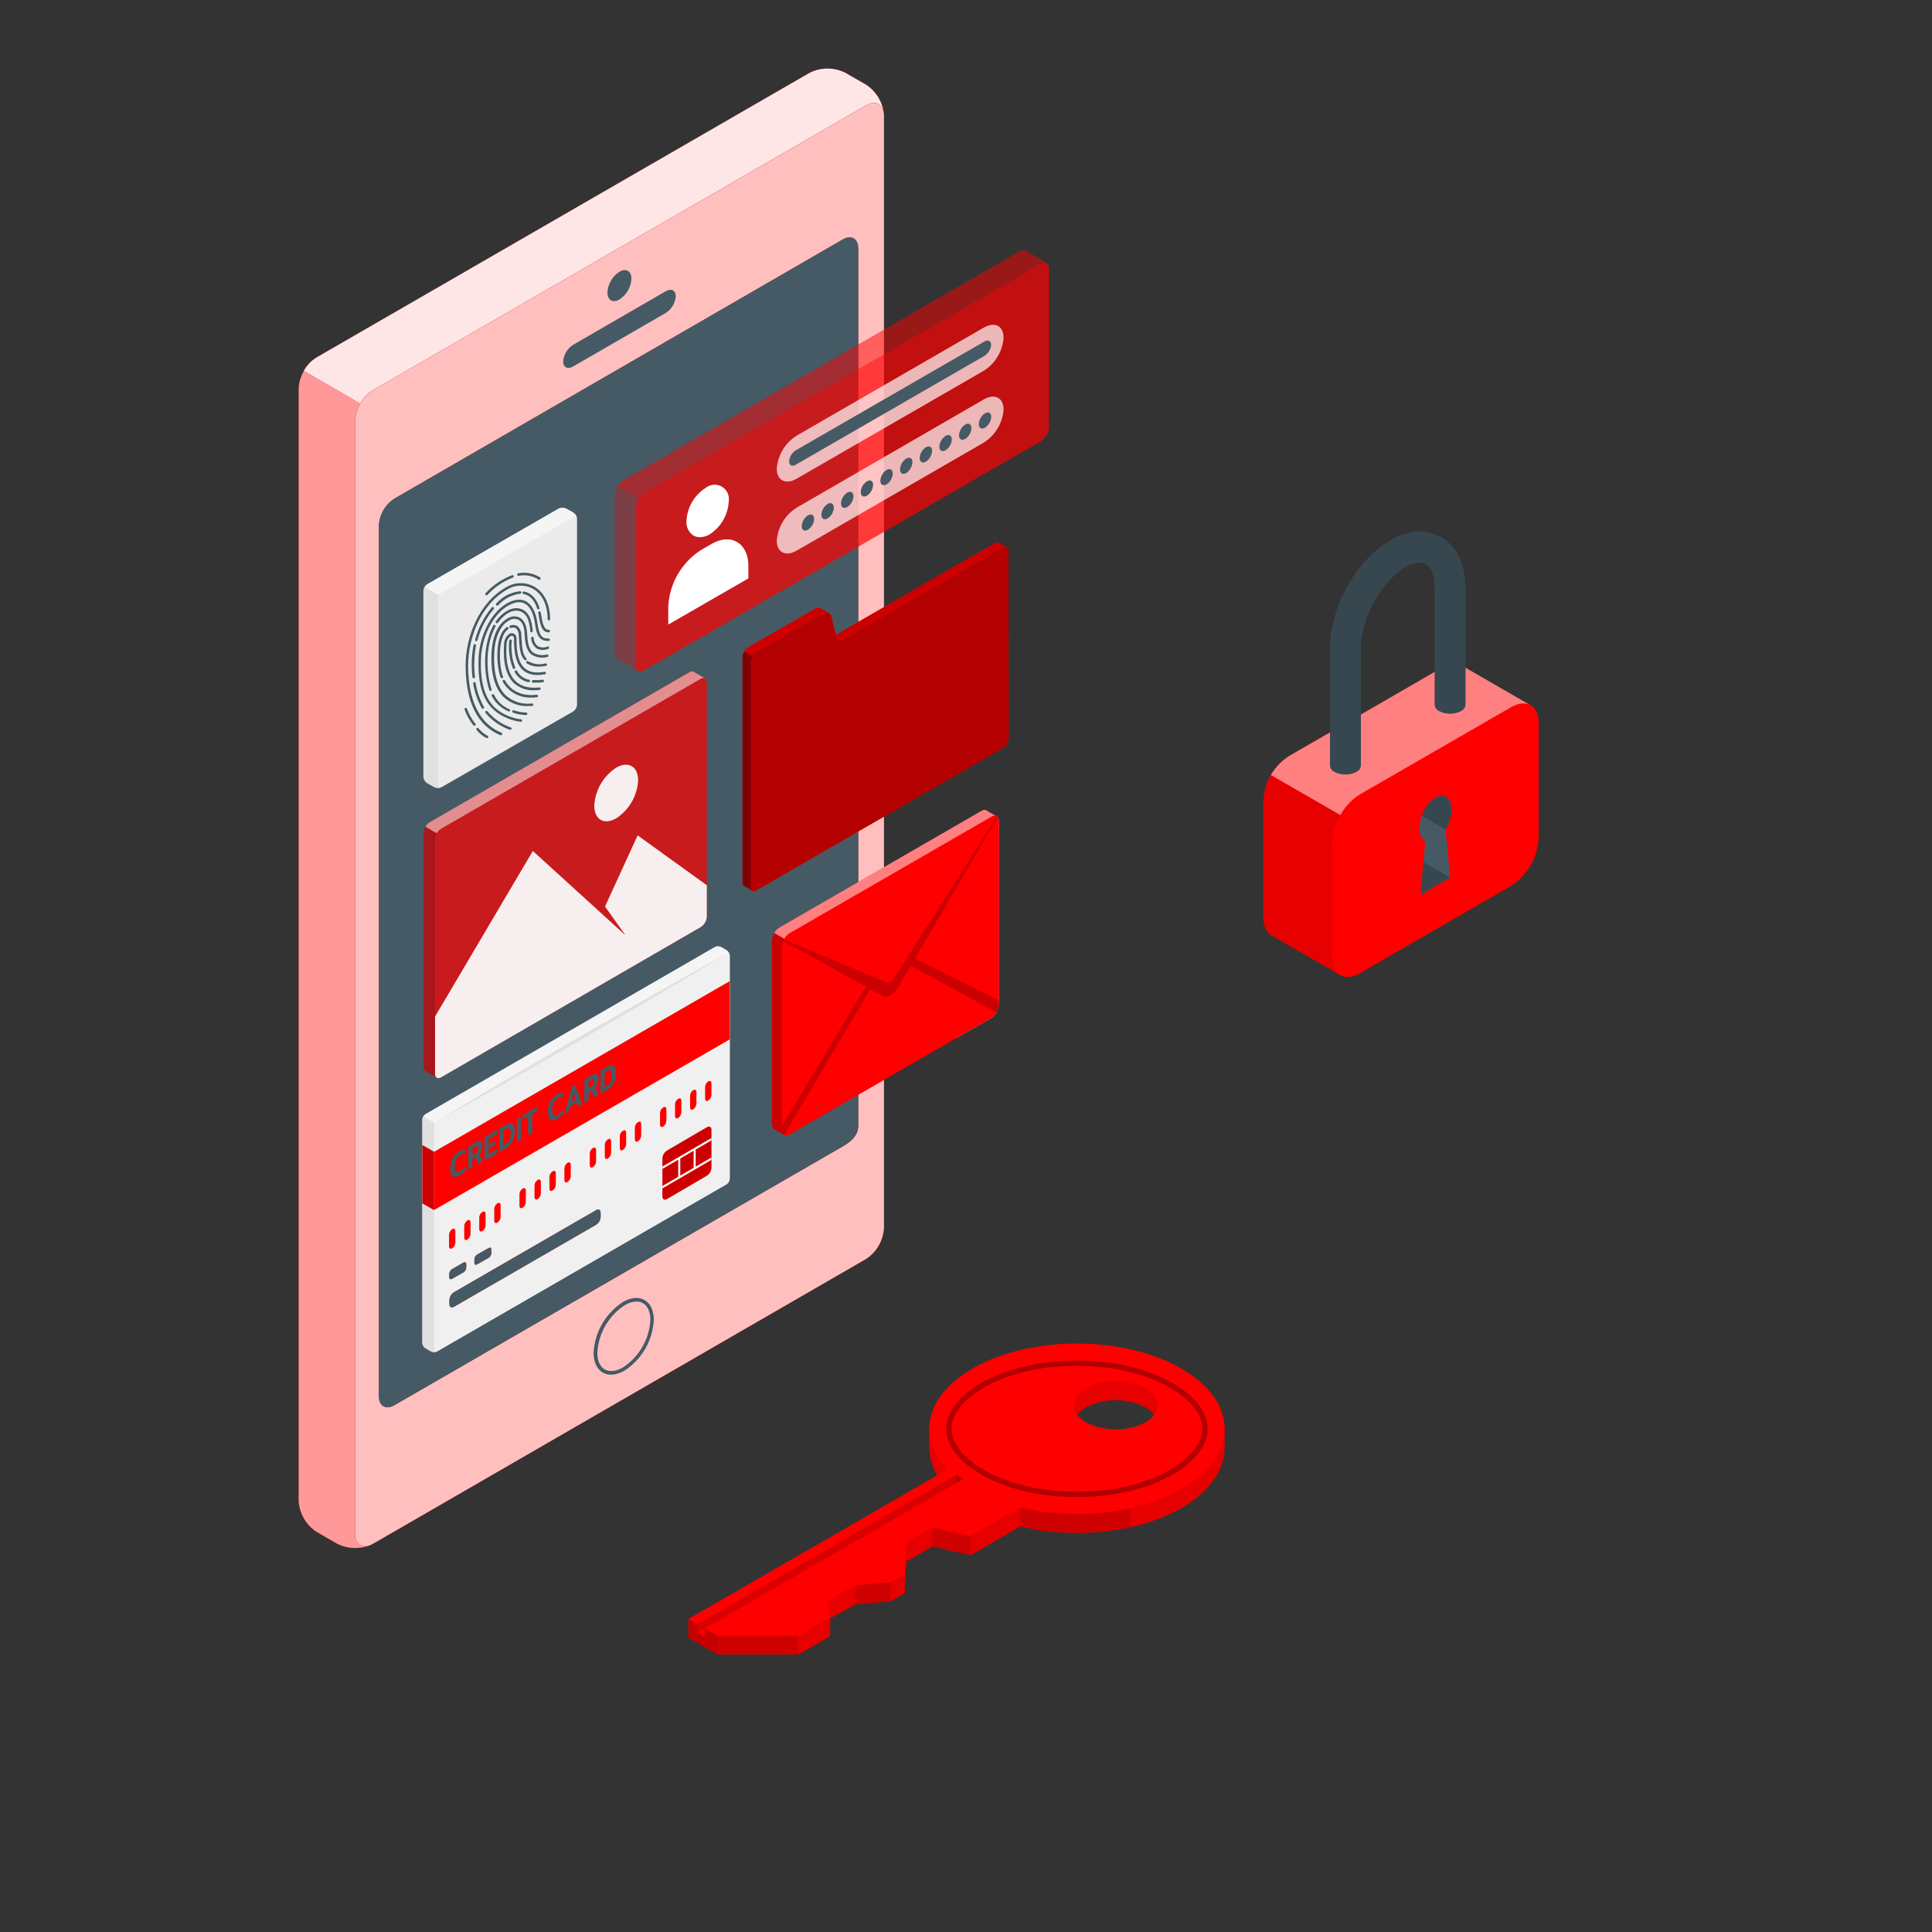 <svg width="100%" height="100%" viewBox="0 0 2084 2084" version="1.1" xmlns="http://www.w3.org/2000/svg" xmlns:xlink="http://www.w3.org/1999/xlink" xml:space="preserve" style="fill-rule:evenodd;clip-rule:evenodd;stroke-linejoin:round;stroke-miterlimit:2;"><rect x="0" y="0" width="2084" height="2084" fill="#333333" stroke="none"/><g id="freepik--Device--inject-91"><g id="freepik--device--inject-91"><path d="M934.167,113.708l-532,307.125c-11.326,7.434 -18.488,19.809 -19.292,33.333l0,1200c0,12.5 8.667,17.333 19.292,11.167l532,-307.292c11.342,-7.425 18.52,-19.801 19.333,-33.333l0,-1199.708c0,-12.5 -8.708,-17.5 -19.333,-11.292Zm-8.333,1100.292c0,10.542 -7.375,17.25 -16.667,22.542l-483.667,279.167c-9.125,5.292 -16.667,1 -16.667,-9.583l0,-939.458c0.664,-11.691 6.859,-22.393 16.667,-28.792l483.542,-279.542c9.208,-5.333 16.667,-1.042 16.667,9.542l0.125,946.125Z" style="fill:#f00;fill-rule:nonzero;"></path><path d="M934.167,113.708l-532,307.125c-11.326,7.434 -18.488,19.809 -19.292,33.333l0,1200c0,12.5 8.667,17.333 19.292,11.167l532,-307.292c11.342,-7.425 18.52,-19.801 19.333,-33.333l0,-1199.708c0,-12.5 -8.708,-17.5 -19.333,-11.292Zm-8.333,1100.292c0,10.542 -7.375,17.25 -16.667,22.542l-483.667,279.167c-9.125,5.292 -16.667,1 -16.667,-9.583l0,-939.458c0.664,-11.691 6.859,-22.393 16.667,-28.792l483.542,-279.542c9.208,-5.333 16.667,-1.042 16.667,9.542l0.125,946.125Z" style="fill:#fff;fill-opacity:0.75;fill-rule:nonzero;"></path><path d="M400,1666.375c-11.697,4.934 -24.99,4.492 -36.333,-1.208l-22.125,-12.792c-11.388,-7.387 -18.592,-19.782 -19.375,-33.333l0,-1199.792c0.119,-4.996 1.253,-9.915 3.333,-14.458c0.667,-1.583 1.458,-3.125 2.292,-4.667l60.833,35.167c-1.293,2.278 -2.42,4.645 -3.375,7.083c-1.455,3.823 -2.245,7.868 -2.333,11.958l0,1199.833c-0.042,11.208 7.333,16.375 17.083,12.208Z" style="fill:#f00;fill-rule:nonzero;"></path><path d="M400,1666.375c-11.697,4.934 -24.99,4.492 -36.333,-1.208l-22.125,-12.792c-11.388,-7.387 -18.592,-19.782 -19.375,-33.333l0,-1199.792c0.119,-4.996 1.253,-9.915 3.333,-14.458c0.667,-1.583 1.458,-3.125 2.292,-4.667l60.833,35.167c-1.293,2.278 -2.42,4.645 -3.375,7.083c-1.455,3.823 -2.245,7.868 -2.333,11.958l0,1199.833c-0.042,11.208 7.333,16.375 17.083,12.208Z" style="fill:#fff;fill-opacity:0.6;fill-rule:nonzero;"></path><path d="M659.125,1482.833c-3.123,0.044 -6.202,-0.748 -8.917,-2.292c-6.375,-3.708 -9.917,-11.333 -9.917,-21.458c1.212,-22.154 12.925,-42.45 31.5,-54.583c8.792,-5.083 17.167,-5.833 23.542,-2.125c6.375,3.708 9.917,11.292 9.917,21.458c-1.212,22.143 -12.927,42.426 -31.5,54.542c-4.401,2.738 -9.445,4.276 -14.625,4.458Zm27.292,-78.917c-4.439,0.211 -8.748,1.576 -12.5,3.958c-17.446,11.37 -28.449,30.416 -29.583,51.208c0,8.708 2.833,15.125 7.958,18.083c5.125,2.958 12.125,2.208 19.667,-2.125c17.441,-11.374 28.442,-30.418 29.583,-51.208c0,-8.708 -2.833,-15.125 -8,-18.125c-2.172,-1.223 -4.633,-1.841 -7.125,-1.792Z" style="fill:#455a64;fill-rule:nonzero;"></path><path d="M668.167,293.125c7.167,-4.167 12.958,-0.792 12.958,7.458c-0.48,9.12 -5.303,17.479 -12.958,22.458c-7.167,4.167 -12.958,0.792 -12.958,-7.458c0.48,-9.12 5.303,-17.479 12.958,-22.458Z" style="fill:#455a64;fill-rule:nonzero;"></path><path d="M618.125,372l100,-57.833c5.958,-3.417 10.792,-1 10.792,5.5c-0.553,7.286 -4.509,13.9 -10.667,17.833l-100,57.792c-5.958,3.458 -10.792,1 -10.792,-5.458c0.54,-7.29 4.5,-13.909 10.667,-17.833Z" style="fill:#455a64;fill-rule:nonzero;"></path><path d="M925.625,1214c0,10.542 -7.375,17.25 -16.667,22.542l-483.667,279.167c-9.125,5.292 -16.667,1 -16.667,-9.583l0,-939.458c0.664,-11.691 6.859,-22.393 16.667,-28.792l483.75,-279.542c9.208,-5.333 16.667,-1.042 16.667,9.542l-0.083,946.125Z" style="fill:#455a64;fill-rule:nonzero;"></path><path d="M953.292,121.792c-1.375,-10.083 -9.417,-13.708 -19.125,-8.125l-532,307.167c-5.724,3.563 -10.432,8.543 -13.667,14.458l-60.833,-35.292c3.26,-5.875 7.964,-10.823 13.667,-14.375l531.917,-307.042c12.156,-6.164 26.553,-6.164 38.708,-0l22.208,12.75c10.492,6.887 17.48,18.016 19.125,30.458Z" style="fill:#f00;fill-rule:nonzero;"></path><path d="M953.292,121.792c-1.375,-10.083 -9.417,-13.708 -19.125,-8.125l-532,307.167c-5.724,3.563 -10.432,8.543 -13.667,14.458l-60.833,-35.292c3.26,-5.875 7.964,-10.823 13.667,-14.375l531.917,-307.042c12.156,-6.164 26.553,-6.164 38.708,-0l22.208,12.75c10.492,6.887 17.48,18.016 19.125,30.458Z" style="fill:#fff;fill-opacity:0.9;fill-rule:nonzero;"></path></g></g><g id="freepik--Padlock--inject-91"><g id="freepik--padlock--inject-91"><path d="M1652.667,761.75l-75,-43.208c-6.033,-3.454 -13.467,-3.454 -19.5,0l-2.542,1.458l-163.208,94.25c-18.31,10.581 -29.624,30.186 -29.625,51.333l0,124.208c0,9.125 3.083,15.625 8.125,18.875c5.042,3.25 69.125,39.583 74.167,42.792c5.042,3.208 13.042,3.167 21.5,-1.708l163.208,-94.25c17.549,-11.358 28.636,-30.461 29.792,-51.333l-0,-124.208c0.499,-6.789 -2.036,-13.462 -6.917,-18.208Z" style="fill:#f00;fill-rule:nonzero;"></path><path d="M1445.417,1051.583c-5.042,-3.208 -68.792,-39.333 -74.167,-42.792c-5.375,-3.458 -8.125,-9.75 -8.125,-18.875l0,-124.333c0.009,-10.383 2.739,-20.584 7.917,-29.583l74.792,43.167c-5.311,8.829 -8.281,18.869 -8.625,29.167l-0,124.208c-0.083,9.125 3.042,15.833 8.208,19.042Z" style="fill-opacity:0.1;fill-rule:nonzero;"></path><path d="M1659.583,779.958l0,124.208c-1.118,20.841 -12.139,39.938 -29.625,51.333l-163.292,94.25c-16.375,9.458 -29.625,1.792 -29.625,-17.125l0,-124.292c1.145,-20.822 12.161,-39.895 29.625,-51.292l163.208,-94.208c16.458,-9.458 29.708,-1.792 29.708,17.125Z" style="fill:#f00;fill-rule:nonzero;"></path><path d="M1577.833,718.542l72.75,42c-5.333,-2.875 -12.5,-2.375 -20.625,2.292l-163.292,94.208c-8.718,5.512 -15.889,13.156 -20.833,22.208l-75,-43.25c5.231,-9.009 12.731,-16.494 21.75,-21.708l163.167,-94.25l2.542,-1.458c6.037,-3.437 13.463,-3.437 19.5,0l0.042,-0.042Z" style="fill:#fff;fill-opacity:0.5;fill-rule:nonzero;"></path><path d="M1564.25,946.542l-31.792,18.333l4.917,-57.5c-3.792,-2 -6.208,-6.958 -6.208,-14.083c0,-12.5 7.708,-27.375 17.208,-32.833c9.5,-5.458 17.167,0.333 17.167,13c-0.198,7.5 -2.338,14.823 -6.208,21.25l4.917,51.833Z" style="fill:#455a64;fill-rule:nonzero;"></path><path d="M1564.25,946.542l-28.792,-16.625l-3,34.958l31.792,-18.333Z" style="fill:#37474f;fill-rule:nonzero;"></path><path d="M1548.375,860.458c-6.933,4.655 -12.101,11.511 -14.667,19.458l25.625,14.792c3.871,-6.427 6.01,-13.75 6.208,-21.25c0,-12.667 -7.667,-18.5 -17.167,-13Z" style="fill:#37474f;fill-rule:nonzero;"></path><path d="M1580.833,760.333l-0,-126.083c0,-25.208 -9.542,-45.208 -26.167,-54.792c-15.875,-9.167 -35.5,-7.917 -55.292,3.5c-36.292,20.833 -64.75,72.125 -64.75,116.667l0,126.208c0.275,2.986 2.141,5.602 4.875,6.833c7.408,3.747 16.175,3.747 23.583,0c2.734,-1.232 4.6,-3.848 4.875,-6.833l0,-126.417c0,-32.417 22.042,-72.542 48.083,-87.5c8.917,-5.125 16.917,-6.417 21.958,-3.5c5.917,3.417 9.5,13.125 9.5,25.917l0,126c0.304,2.955 2.165,5.533 4.875,6.75c7.394,3.746 16.148,3.746 23.542,0c2.726,-1.206 4.605,-3.786 4.917,-6.75Z" style="fill:#37474f;fill-rule:nonzero;"></path></g></g><g id="freepik--Account--inject-91"><g id="freepik--account--inject-91"><g id="freepik--Code--inject-91"><path d="M694.583,531.417l428.083,-247.083c4.917,-2.833 8.917,-0.542 8.917,5.167l0,171.083c-0.335,6.275 -3.652,12.026 -8.917,15.458l-428.083,247.125c-4.917,2.833 -8.917,0.542 -8.917,-5.167l0,-171.125c0.355,-6.27 3.667,-12.012 8.917,-15.458Z" style="fill:#f00;fill-opacity:0.7;fill-rule:nonzero;"></path><path d="M688.292,538.083l-22.75,-13.083c-1.613,2.658 -2.517,5.685 -2.625,8.792l0,171.167c-0.215,2.224 0.771,4.402 2.583,5.708c1.625,1 21.083,12.125 22.625,13.083c-1.73,-1.342 -2.646,-3.489 -2.417,-5.667l-0,-171.208c0.092,-3.104 0.982,-6.132 2.583,-8.792Z" style="fill:#f00;fill-opacity:0.3;fill-rule:nonzero;"></path><path d="M1128.625,283.333c-3.167,-1.917 -20.833,-12.083 -22.333,-12.917c-2.062,-0.993 -4.51,-0.785 -6.375,0.542l-428.042,247.333c-2.639,1.635 -4.819,3.915 -6.333,6.625l22.75,13.167c1.499,-2.719 3.664,-5.013 6.292,-6.667l428.083,-247.083c1.703,-1.284 3.93,-1.658 5.958,-1Z" style="fill:#f00;fill-opacity:0.5;fill-rule:nonzero;"></path></g><path d="M754.958,579.458c-2.436,0.024 -4.837,-0.594 -6.958,-1.792c-5.168,-3.458 -8.062,-9.47 -7.542,-15.667c0.702,-14.513 8.397,-27.82 20.625,-35.667c2.755,-2.258 6.21,-3.493 9.773,-3.493c8.457,0 15.417,6.959 15.417,15.417c0,0.807 -0.063,1.613 -0.19,2.41c-0.693,14.516 -8.37,27.834 -20.583,35.708c-3.183,1.934 -6.819,2.997 -10.542,3.083Z" style="fill:#fff;fill-rule:nonzero;"></path><path d="M795,584.667c-7.708,-4.458 -17.458,-3.708 -27.542,2.125l-11.375,6.542c-20.855,13.396 -33.999,36.078 -35.25,60.833l0,19.542l86.417,-49.792l0,-13.458c0.042,-11.875 -4.417,-21.292 -12.25,-25.792Z" style="fill:#fff;fill-rule:nonzero;"></path><path d="M837.875,505.458c0,12.833 9.625,17.708 21.5,10.875l201.667,-116.333c12.431,-7.777 20.428,-21.042 21.5,-35.667c0,-12.875 -9.625,-17.75 -21.5,-10.875l-201.667,116.417c-12.399,7.77 -20.389,20.993 -21.5,35.583Z" style="fill:#fff;fill-opacity:0.7;fill-rule:nonzero;"></path><path d="M858.333,485.792l203.583,-117.458c3.958,-2.292 7.167,-0.667 7.167,3.625c-0.346,4.875 -3.015,9.297 -7.167,11.875l-203.583,117.458c-3.958,2.292 -7.167,0.667 -7.167,-3.625c0.366,-4.868 3.03,-9.282 7.167,-11.875Z" style="fill:#455a64;fill-rule:nonzero;"></path><path d="M837.875,583.042c0,12.875 9.625,17.75 21.5,10.875l201.667,-116.417c12.433,-7.795 20.428,-21.073 21.5,-35.708c0,-12.833 -9.625,-17.708 -21.5,-10.875l-201.667,116.667c-12.375,7.734 -20.364,20.909 -21.5,35.458Z" style="fill:#fff;fill-opacity:0.7;fill-rule:nonzero;"></path><path d="M871.5,555.917c3.708,-2.167 6.708,-0.417 6.708,3.875c-0.248,4.721 -2.745,9.048 -6.708,11.625c-3.708,2.167 -6.708,0.417 -6.708,-3.875c0.248,-4.721 2.745,-9.048 6.708,-11.625Z" style="fill:#455a64;fill-rule:nonzero;"></path><path d="M892.708,543.667c3.708,-2.167 6.708,-0.417 6.708,3.875c-0.248,4.721 -2.745,9.048 -6.708,11.625c-3.708,2.167 -6.708,0.417 -6.708,-3.875c0.248,-4.721 2.745,-9.048 6.708,-11.625Z" style="fill:#455a64;fill-rule:nonzero;"></path><path d="M913.917,531.417c3.708,-2.167 6.708,-0.417 6.708,3.875c-0.248,4.721 -2.745,9.048 -6.708,11.625c-3.708,2.167 -6.708,0.417 -6.708,-3.875c0.248,-4.721 2.745,-9.048 6.708,-11.625Z" style="fill:#455a64;fill-rule:nonzero;"></path><path d="M935.125,519.167c3.708,-2.167 6.708,-0.417 6.708,3.875c-0.255,4.73 -2.748,9.067 -6.708,11.667c-3.708,2.125 -6.708,0.375 -6.708,-3.917c0.248,-4.721 2.745,-9.048 6.708,-11.625Z" style="fill:#455a64;fill-rule:nonzero;"></path><path d="M956.333,506.917c3.708,-2.125 6.708,-0.417 6.708,3.875c-0.255,4.73 -2.748,9.067 -6.708,11.667c-3.708,2.125 -6.708,0.375 -6.708,-3.917c0.268,-4.715 2.76,-9.034 6.708,-11.625Z" style="fill:#455a64;fill-rule:nonzero;"></path><path d="M977.542,494.667c3.708,-2.125 6.708,-0.417 6.708,3.875c-0.255,4.73 -2.748,9.067 -6.708,11.667c-3.708,2.125 -6.708,0.417 -6.708,-3.875c0.255,-4.73 2.748,-9.067 6.708,-11.667Z" style="fill:#455a64;fill-rule:nonzero;"></path><path d="M998.75,482.417c3.708,-2.125 6.708,-0.375 6.708,3.875c-0.255,4.73 -2.748,9.067 -6.708,11.667c-3.708,2.125 -6.708,0.417 -6.708,-3.875c0.255,-4.73 2.748,-9.067 6.708,-11.667Z" style="fill:#455a64;fill-rule:nonzero;"></path><path d="M1019.958,470.167c3.708,-2.125 6.708,-0.375 6.708,3.917c-0.255,4.719 -2.75,9.043 -6.708,11.625c-3.708,2.125 -6.708,0.417 -6.708,-3.875c0.255,-4.73 2.748,-9.067 6.708,-11.667Z" style="fill:#455a64;fill-rule:nonzero;"></path><path d="M1041.167,457.958c3.708,-2.167 6.708,-0.417 6.708,3.875c-0.248,4.721 -2.745,9.048 -6.708,11.625c-3.708,2.167 -6.708,0.417 -6.708,-3.875c0.248,-4.721 2.745,-9.048 6.708,-11.625Z" style="fill:#455a64;fill-rule:nonzero;"></path><path d="M1062.5,445.833c3.708,-2.167 6.708,-0.417 6.708,3.875c-0.248,4.721 -2.745,9.048 -6.708,11.625c-3.708,2.167 -6.708,0.417 -6.708,-3.875c0.248,-4.721 2.745,-9.048 6.708,-11.625Z" style="fill:#455a64;fill-rule:nonzero;"></path></g></g><g id="freepik--Folder--inject-91"><g id="freepik--folder--inject-91"><path d="M1087.833,594.417c0.151,-1.446 -0.467,-2.871 -1.625,-3.75l-0.417,-0.25l-8.583,-5c-1.361,-0.619 -2.955,-0.46 -4.167,0.417l-171.375,98.833l-5,-20.125c-0.389,-1.372 -1.282,-2.549 -2.5,-3.292l-8.917,-5.167c-1.666,-0.993 -3.75,-0.993 -5.417,0l-72.917,42.083c-3.507,2.28 -5.711,6.114 -5.917,10.292l0,243.167c-0.16,1.439 0.441,2.861 1.583,3.75l9.167,5.292c1.368,0.607 2.963,0.432 4.167,-0.458l266.208,-153.708c3.506,-2.267 5.723,-6.081 5.958,-10.25l-0.25,-201.833Z" style="fill:#f00;fill-rule:nonzero;"></path><path d="M894.042,661.167c-1.692,-0.875 -3.73,-0.78 -5.333,0.25l-72.917,42.083c-1.736,1.119 -3.167,2.651 -4.167,4.458l-8.917,-5.208c0.986,-1.806 2.421,-3.328 4.167,-4.417l72.917,-42.083c1.666,-0.993 3.75,-0.993 5.417,0l8.833,4.917Z" style="fill-opacity:0.2;fill-rule:nonzero;"></path><path d="M1085.792,590.417c-1.313,-0.401 -2.739,-0.187 -3.875,0.583l-171.583,99c-0.847,0.553 -1.836,0.847 -2.847,0.847c-2.408,0 -4.517,-1.67 -5.069,-4.014l-0.792,-2.167l171.375,-98.833c0.792,-0.486 1.696,-0.759 2.625,-0.792c0.538,-0.016 1.071,0.114 1.542,0.375l8.625,5Z" style="fill-opacity:0.2;fill-rule:nonzero;"></path><path d="M1087.833,594.417l0,202c-0.205,4.167 -2.411,7.988 -5.917,10.25l-266.875,154.167c-0.532,0.307 -1.136,0.469 -1.75,0.469c-1.908,0 -3.483,-1.561 -3.5,-3.469l0,-244.042c0.199,-4.169 2.406,-7.993 5.917,-10.25l72.917,-42.125c1.611,-1.005 3.635,-1.1 5.333,-0.25c1.224,0.717 2.121,1.883 2.5,3.25l5,20.125l0.792,2.167c0.535,2.341 2.635,4.016 5.037,4.016c1.009,0 1.995,-0.295 2.838,-0.849l171.583,-99c1.134,-0.78 2.571,-0.981 3.875,-0.542l0.458,0c1.334,0.899 2.034,2.493 1.792,4.083Z" style="fill:#f00;fill-rule:nonzero;"></path><path d="M1087.833,594.417l0,202c-0.205,4.167 -2.411,7.988 -5.917,10.25l-266.875,154.167c-0.532,0.307 -1.136,0.469 -1.75,0.469c-1.908,0 -3.483,-1.561 -3.5,-3.469l0,-244.042c0.199,-4.169 2.406,-7.993 5.917,-10.25l72.917,-42.125c1.611,-1.005 3.635,-1.1 5.333,-0.25c1.224,0.717 2.121,1.883 2.5,3.25l5,20.125l0.792,2.167c0.535,2.341 2.635,4.016 5.037,4.016c1.009,0 1.995,-0.295 2.838,-0.849l171.583,-99c1.134,-0.78 2.571,-0.981 3.875,-0.542l0.458,0c1.334,0.899 2.034,2.493 1.792,4.083Z" style="fill-opacity:0.3;fill-rule:nonzero;"></path><path d="M812.042,960.958l-0.292,0l-9.167,-5.333c-1.156,-0.897 -1.759,-2.339 -1.583,-3.792l0,-243.25c0.076,-2.062 0.678,-4.07 1.75,-5.833l8.875,5.208c-1.077,1.761 -1.68,3.771 -1.75,5.833l0,243.917c-0.017,1.423 0.846,2.718 2.167,3.25Z" style="fill-opacity:0.5;fill-rule:nonzero;"></path></g></g><g id="freepik--Image--inject-91"><g id="freepik--image--inject-91"><path d="M760.25,731.583c-1.404,-0.452 -2.941,-0.237 -4.167,0.583l-280.167,161.792c-3.836,2.494 -6.255,6.681 -6.5,11.25l0,253.125c-0.171,1.605 0.509,3.187 1.792,4.167c-1.125,-0.708 -10.958,-6.25 -12.167,-7c-1.314,-0.961 -2.027,-2.546 -1.875,-4.167l0,-253.167c0.254,-4.577 2.689,-8.765 6.542,-11.25l279.958,-161.917c1.36,-0.982 3.154,-1.142 4.667,-0.417c1.042,0.75 9.583,5.583 11.917,7Z" style="fill:#f00;fill-opacity:0.7;fill-rule:nonzero;"></path><path d="M475.75,893.958l280.125,-161.792c3.625,-2.042 6.542,-0.375 6.542,3.792l0,252.917c-0.248,4.59 -2.683,8.793 -6.542,11.292l-280.125,161.75c-3.583,2.083 -6.5,0.417 -6.5,-3.75l0,-252.958c0.258,-4.566 2.674,-8.746 6.5,-11.25Z" style="fill:#f00;fill-opacity:0.7;fill-rule:nonzero;"></path><path d="M471.167,898.833l-12.25,-7.083c-1.164,1.945 -1.823,4.151 -1.917,6.417l0,252.958c-0.152,1.62 0.561,3.206 1.875,4.167c1.208,0.75 11.042,6.292 12.167,7c-1.283,-0.98 -1.963,-2.562 -1.792,-4.167l0,-252.917c0.088,-2.253 0.747,-4.447 1.917,-6.375Z" style="fill-opacity:0.15;fill-rule:nonzero;"></path><path d="M760.25,731.583c-2.333,-1.417 -10.875,-6.25 -11.917,-6.875c-1.512,-0.726 -3.307,-0.566 -4.667,0.417l-280.125,161.792c-1.92,1.2 -3.51,2.862 -4.625,4.833l12.25,7.083c1.075,-1.998 2.655,-3.679 4.583,-4.875l280.167,-161.792c1.268,-0.873 2.88,-1.09 4.333,-0.583Z" style="fill:#fff;fill-opacity:0.5;fill-rule:nonzero;"></path><path d="M652.625,977.833l22.125,31.125l-100,-91.042l-105.458,178.625l0,61.792c0,4.167 2.917,5.833 6.5,3.75l280.083,-162.083c3.859,-2.498 6.294,-6.702 6.542,-11.292l0,-33.833l-74.625,-53.75l-35.167,76.708Z" style="fill:#fafafa;fill-opacity:0.95;fill-rule:nonzero;"></path><path d="M664.667,828.083c13.083,-7.542 23.667,-1.417 23.667,13.667c-0.896,16.635 -9.702,31.875 -23.667,40.958c-13.042,7.542 -23.625,1.417 -23.625,-13.667c0.9,-16.624 9.686,-31.856 23.625,-40.958Z" style="fill:#fafafa;fill-opacity:0.95;fill-rule:nonzero;"></path></g></g><g id="freepik--Envelope--inject-91"><g id="freepik--Letter--inject-91"><path d="M840.333,1000.75l218.708,-126.292c1.643,-1.212 3.899,-1.212 5.542,0c1.25,1.083 9.125,5.083 10.5,6.042c1.67,1.488 2.524,3.692 2.292,5.917l-0,196.917c-0.095,5.723 -2.895,11.075 -7.542,14.417l-38.417,22.167l-196.208,-113.333c1.141,-2.378 2.914,-4.396 5.125,-5.833Z" style="fill:#f00;fill-rule:nonzero;"></path><path d="M840.333,1000.75l218.708,-126.292c1.643,-1.212 3.899,-1.212 5.542,0c1.25,1.083 9.125,5.083 10.5,6.042c1.67,1.488 2.524,3.692 2.292,5.917l-0,196.917c-0.095,5.723 -2.895,11.075 -7.542,14.417l-38.417,22.167l-196.208,-113.333c1.141,-2.378 2.914,-4.396 5.125,-5.833Z" style="fill:#fff;fill-opacity:0.5;fill-rule:nonzero;"></path><path d="M845.833,1224.167c-1.5,-0.958 -9.458,-5.333 -10.792,-6.25c-1.759,-1.449 -2.669,-3.694 -2.417,-5.958l-0,-196.792c0.064,-3.059 0.896,-6.054 2.417,-8.708l196.208,113.333l-180.292,104.167c-1.514,1.074 -3.528,1.155 -5.125,0.208Z" style="fill:#f00;fill-rule:nonzero;"></path><path d="M845.833,1224.167c-1.5,-0.958 -9.458,-5.333 -10.792,-6.25c-1.759,-1.449 -2.669,-3.694 -2.417,-5.958l-0,-196.792c0.064,-3.059 0.896,-6.054 2.417,-8.708l196.208,113.333l-180.292,104.167c-1.514,1.074 -3.528,1.155 -5.125,0.208Z" style="fill-opacity:0.2;fill-rule:nonzero;"></path><path d="M851.125,1223.875l218.708,-126.25c4.647,-3.341 7.447,-8.694 7.542,-14.417l0,-196.792c0,-5.583 -3.375,-8.333 -7.542,-5.708l-218.708,126.25c-4.647,3.341 -7.447,8.694 -7.542,14.417l0,196.792c0,5.583 3.375,8.125 7.542,5.708Z" style="fill:#f00;fill-rule:nonzero;"></path><path d="M843.583,1218.167l0,-3.833l90.417,-150l-89.25,-49.333c0,-0.542 0.417,-1.083 0.625,-1.583l111.208,46.333c2.375,0.958 5.417,-0.792 7.75,-4.458l111.083,-174.542c0.243,0.231 0.466,0.482 0.667,0.75l-89.125,152.375l90.417,45.292l0,4.167c-0.059,3.097 -0.844,6.137 -2.292,8.875l-92.708,-50.542l-13.125,22.417c-5.25,8.917 -12.5,13.042 -17.542,10.125l-13.125,-7.25l-92.75,157.208c-1.657,-1.53 -2.492,-3.758 -2.25,-6Z" style="fill-opacity:0.2;fill-rule:nonzero;"></path></g></g><g id="freepik--Card--inject-91"><g id="freepik--card--inject-91"><path d="M464.792,1457.667l-5.917,-3.417c-1.973,-1.309 -3.223,-3.47 -3.375,-5.833l0,-240.833c0.152,-2.363 1.402,-4.524 3.375,-5.833l312.208,-180.292c2.118,-1.082 4.632,-1.082 6.75,0l5.917,3.417c1.988,1.295 3.243,3.464 3.375,5.833l0,240.833c-0.112,2.375 -1.372,4.553 -3.375,5.833l-312.208,180.292c-2.118,1.082 -4.632,1.082 -6.75,0Z" style="fill:#f5f5f5;fill-rule:nonzero;"></path><path d="M471.542,1209.042l312.208,-180.25c1.875,-1.083 3.375,0 3.375,1.917l0,240.833c-0.112,2.375 -1.372,4.553 -3.375,5.833l-312.208,180.292c-1.833,1.083 -3.375,0.208 -3.375,-1.958l0,-240.792c0.139,-2.378 1.391,-4.557 3.375,-5.875Z" style="fill:#f0f0f0;fill-rule:nonzero;"></path><path d="M783.75,1028.792c-25.625,15.708 -51.458,31.042 -77.292,46.333l-77.833,45.458l-78.292,44.708l-39.292,22.208l-39.5,21.708l38.583,-23.333l38.75,-23l77.792,-45.458l78.292,-44.667c26.167,-14.958 52.375,-29.625 78.792,-43.958Z" style="fill:#e0e0e0;fill-rule:nonzero;"></path><path d="M469.167,1211.583l-12.5,-7.333c-0.597,1.012 -0.927,2.159 -0.958,3.333l0,240.833c0.116,2.363 1.356,4.534 3.333,5.833l5.917,3.417c1.89,0.961 4.1,1.082 6.083,0.333c-1.542,0.5 -2.667,-0.417 -2.667,-2.292l0,-240.792c-0.031,-1.161 0.242,-2.31 0.792,-3.333Z" style="fill:#e0e0e0;fill-rule:nonzero;"></path><path d="M468.167,1242.417l318.958,-184.083l0,62.833l-318.917,184.083l-0.042,-62.833Z" style="fill:#f00;fill-rule:nonzero;"></path><g id="freepik--Cards--inject-91"><path d="M767.417,1218.625l0,41.167c-0.184,3.378 -1.965,6.475 -4.792,8.333l-43.25,25.292c-2.667,1.542 -4.833,0.292 -4.833,-2.792l0,-41.167c0.2,-3.384 1.995,-6.479 4.833,-8.333c11.792,-6.792 31.417,-18.458 43.25,-25.25c2.667,-1.542 4.792,-0.292 4.792,2.75Z" style="fill:#f00;fill-rule:nonzero;"></path><g><clipPath id="_clip1"><path d="M767.417,1218.625l0,41.167c-0.184,3.378 -1.965,6.475 -4.792,8.333l-43.25,25.292c-2.667,1.542 -4.833,0.292 -4.833,-2.792l0,-41.167c0.2,-3.384 1.995,-6.479 4.833,-8.333c11.792,-6.792 31.417,-18.458 43.25,-25.25c2.667,-1.542 4.792,-0.292 4.792,2.75Z"></path></clipPath><g clip-path="url(#_clip1)"><path d="M767.417,1218.625l0,41.167c-0.184,3.378 -1.965,6.475 -4.792,8.333l-43.25,25.292c-2.667,1.542 -4.833,0.292 -4.833,-2.792l0,-41.167c0.2,-3.384 1.995,-6.479 4.833,-8.333c11.792,-6.792 31.417,-18.458 43.25,-25.25c2.667,-1.542 4.792,-0.292 4.792,2.75Z" style="fill-opacity:0.2;fill-rule:nonzero;"></path><path d="M775.958,1225.083l1.083,-3.125l-71,41.333l-1.083,3.125l71,-41.333Z" style="fill:#fff;fill-rule:nonzero;"></path><path d="M748.208,1261.458l2.208,-2.542l0,-20.958l-2.208,2.542l0,20.958Z" style="fill:#fff;fill-rule:nonzero;"></path><path d="M731.583,1271.458l2.208,-2.542l0,-20.958l-2.208,2.542l0,20.958Z" style="fill:#fff;fill-rule:nonzero;"></path><path d="M775.958,1246.125l1.083,-3.167l-71,41.333l-1.083,3.167l71,-41.333Z" style="fill:#fff;fill-rule:nonzero;"></path></g></g><path d="M488.375,1268.75c-2.148,-2.202 -3.137,-5.293 -2.667,-8.333c-0.091,-3.911 0.812,-7.783 2.625,-11.25c1.726,-3.169 4.331,-5.774 7.5,-7.5c1.15,-0.682 2.382,-1.214 3.667,-1.583c0.917,-0.226 1.875,-0.226 2.792,0c0.17,0.086 0.27,0.269 0.25,0.458c0.049,0.234 0.049,0.475 0,0.708l-0.958,2.833c-0.065,0.239 -0.194,0.456 -0.375,0.625c-0.164,0.044 -0.336,0.044 -0.5,0c-1.472,-0.133 -2.946,0.25 -4.167,1.083c-1.907,1.128 -3.453,2.776 -4.458,4.75c-1.083,2.334 -1.61,4.887 -1.542,7.458c0,2.917 0.542,4.75 1.625,5.583c1.083,0.833 2.625,0.667 4.5,-0.417c1.639,-0.993 3.058,-2.312 4.167,-3.875l0.5,-0.5c0,0 0.25,0 0.375,0.208l1.083,1.833c0.038,0.122 0.038,0.253 0,0.375c-0.031,0.271 -0.131,0.529 -0.292,0.75c-1.742,2.47 -4.04,4.497 -6.708,5.917c-3.167,1.792 -5.667,2.083 -7.417,0.875Z" style="fill:#455a64;fill-rule:nonzero;"></path><path d="M505.375,1261.375c-0.208,0 -0.292,-0.5 -0.292,-1.042l0,-21.917c-0.022,-0.476 0.079,-0.949 0.292,-1.375c0.206,-0.415 0.543,-0.752 0.958,-0.958l7,-4.167c4.708,-2.708 7.042,-1.333 7.042,4.167c0.008,1.675 -0.274,3.338 -0.833,4.917c-0.564,1.524 -1.397,2.936 -2.458,4.167l2.917,6.792c0.023,0.166 0.023,0.334 0,0.5c-0.004,0.413 -0.226,0.794 -0.583,1l-3.083,1.75c-0.191,0.053 -0.393,0.053 -0.583,0c-0.191,-0.053 -0.25,0 -0.333,-0.375l-2.542,-6.667l-3.333,1.917l0,7.25c0.018,0.458 -0.067,0.913 -0.25,1.333c-0.218,0.407 -0.551,0.741 -0.958,0.958l-2.083,1.208c-0.375,0.625 -0.708,0.667 -0.875,0.542Zm7.292,-17.042c0.972,-0.551 1.789,-1.34 2.375,-2.292c0.545,-0.995 0.818,-2.116 0.792,-3.25c0,-1.278 -0.25,-2.069 -0.75,-2.375c-0.458,-0.333 -1.167,-0.208 -2.125,0.333l-3.333,1.917l0,7.375l3.042,-1.708Z" style="fill:#455a64;fill-rule:nonzero;"></path><path d="M522.917,1251.208c-0.233,-0.277 -0.339,-0.641 -0.292,-1l0,-21.917c0.003,-0.487 0.102,-0.968 0.292,-1.417c0.242,-0.388 0.57,-0.716 0.958,-0.958l11.5,-6.625c0.458,-0.25 0.75,-0.292 0.917,0c0.167,0.292 0.25,0.5 0.25,1.042l0,1.375c0.022,0.471 -0.064,0.941 -0.25,1.375c-0.207,0.38 -0.528,0.686 -0.917,0.875l-8.333,4.75l0,5.833l5.708,-3.292c0.458,-0.292 0.75,-0.333 0.917,0c0.211,0.319 0.3,0.704 0.25,1.083l0,1c0.018,0.458 -0.067,0.913 -0.25,1.333c-0.193,0.401 -0.516,0.724 -0.917,0.917l-5.708,3.292l0,5.875l8.333,-4.708c0.417,-0.25 0.75,-0.292 0.917,0c0.208,0.32 0.297,0.704 0.25,1.083l0,1.333c0.028,0.458 -0.058,0.916 -0.25,1.333c-0.228,0.374 -0.542,0.689 -0.917,0.917l-11.5,6.625c-0.417,-0 -0.75,0.042 -0.958,-0.125Z" style="fill:#455a64;fill-rule:nonzero;"></path><path d="M538.833,1242.042c0,0 -0.292,-0.5 -0.292,-1.042l0,-21.917c-0.022,-0.476 0.079,-0.949 0.292,-1.375c0.218,-0.407 0.551,-0.741 0.958,-0.958l5.833,-3.375c3.167,-1.792 5.542,-2.167 7.208,-1.125c1.667,1.042 2.458,3.792 2.458,8.125c0.117,3.793 -0.744,7.553 -2.5,10.917c-1.674,3.021 -4.156,5.517 -7.167,7.208l-5.833,3.375c-0.458,0.25 -0.75,0.333 -0.958,0.167Zm7,-8.125c1.615,-0.904 2.911,-2.288 3.708,-3.958c0.895,-2.206 1.307,-4.579 1.208,-6.958c0.258,-1.931 -0.17,-3.893 -1.208,-5.542c-0.833,-0.75 -2.042,-0.625 -3.708,0.333l-2.708,1.542l0,16.167l2.708,-1.583Z" style="fill:#455a64;fill-rule:nonzero;"></path><path d="M557.833,1231.083c-0.227,-0.297 -0.332,-0.67 -0.292,-1.042l0,-21.708c-0,-0.474 0.099,-0.942 0.292,-1.375c0.22,-0.406 0.553,-0.739 0.958,-0.958l2.083,-1.208c0.458,-0.292 0.792,-0.333 1,0c0.208,0.333 0.25,0.5 0.25,1.083l0,21.875c0.014,0.471 -0.072,0.939 -0.25,1.375c-0.248,0.398 -0.591,0.728 -1,0.958l-2.083,1.208c-0.458,-0.125 -0.75,-0.083 -0.958,-0.208Z" style="fill:#455a64;fill-rule:nonzero;"></path><path d="M569.833,1224.125c-0.233,-0.277 -0.339,-0.641 -0.292,-1l0,-18.958l-4.542,2.625c-0.417,0.25 -0.75,0.292 -0.917,0c-0.167,-0.292 -0.25,-0.5 -0.25,-1.042l0,-1.375c-0.022,-0.471 0.064,-0.941 0.25,-1.375c0.219,-0.371 0.536,-0.673 0.917,-0.875l13.708,-7.917c0.458,-0.25 0.75,-0.333 0.917,0c0.238,0.308 0.343,0.698 0.292,1.083l0,1.333c0.007,0.461 -0.093,0.917 -0.292,1.333c-0.193,0.401 -0.516,0.724 -0.917,0.917l-4.542,2.625l0,19.042c0.088,0.967 -0.426,1.894 -1.292,2.333l-2.042,1.167c-0.458,0.167 -0.792,0.25 -1,0.083Z" style="fill:#455a64;fill-rule:nonzero;"></path><path d="M593.667,1207.958c-1.75,-1.25 -2.625,-4.167 -2.625,-8.333c-0.084,-3.906 0.804,-7.772 2.583,-11.25c1.702,-3.202 4.273,-5.859 7.417,-7.667c1.145,-0.692 2.378,-1.224 3.667,-1.583c0.914,-0.246 1.877,-0.246 2.792,0c0.187,0.072 0.305,0.259 0.292,0.458c0.025,0.235 0.025,0.473 0,0.708l-1,2.833c-0.065,0.239 -0.194,0.456 -0.375,0.625c-0.149,0.045 -0.309,0.045 -0.458,0c-1.471,-0.123 -2.941,0.26 -4.167,1.083c-1.913,1.107 -3.451,2.762 -4.417,4.75c-1.106,2.327 -1.648,4.883 -1.583,7.458c0,2.875 0.542,4.75 1.667,5.583c1.125,0.833 2.583,0.667 4.5,-0.417c1.699,-0.991 3.186,-2.308 4.375,-3.875c0.133,-0.184 0.286,-0.352 0.458,-0.5c0.172,-0.148 0.25,-0 0.375,-0l1.083,1.875c0.036,0.122 0.036,0.253 0,0.375c-0.05,0.273 -0.164,0.53 -0.333,0.75c-1.737,2.459 -4.018,4.484 -6.667,5.917c-3.292,2.125 -5.792,2.417 -7.583,1.208Z" style="fill:#455a64;fill-rule:nonzero;"></path><path d="M609.167,1201.208c-0.016,-0.208 -0.016,-0.417 0,-0.625l7.167,-26.958c0.097,-0.389 0.237,-0.767 0.417,-1.125c0.185,-0.26 0.427,-0.474 0.708,-0.625l2,-1.167c0.215,-0.08 0.452,-0.08 0.667,0c0.209,0.152 0.357,0.374 0.417,0.625l7.208,18.667c0.017,0.18 0.017,0.362 0,0.542c0.029,0.377 -0.168,0.737 -0.5,0.917l-3.375,1.958c-0.19,0.061 -0.394,0.061 -0.583,0c-0.146,-0.116 -0.248,-0.277 -0.292,-0.458l-1.292,-3.625l-6.708,3.917l-1.25,5.083c-0.088,0.273 -0.2,0.538 -0.333,0.792c-0.156,0.207 -0.355,0.377 -0.583,0.5l-3.333,1.917c-0.167,0.208 -0.333,0.083 -0.333,-0.333Zm11.667,-15.5l-2.292,-6.667l-2.333,9.333l4.625,-2.667Z" style="fill:#455a64;fill-rule:nonzero;"></path><path d="M630.5,1189.125c0,0 -0.292,-0.5 -0.292,-1.042l0,-21.917c-0.022,-0.476 0.079,-0.949 0.292,-1.375c0.206,-0.415 0.543,-0.752 0.958,-0.958l7,-4.167c4.708,-2.708 7.042,-1.333 7.042,4.167c0.005,1.688 -0.277,3.365 -0.833,4.958c-0.561,1.526 -1.394,2.938 -2.458,4.167l2.917,6.792c0.02,0.166 0.02,0.334 0,0.5c-0.004,0.413 -0.226,0.794 -0.583,1l-2.875,2.083c-0.25,0 -0.458,0.25 -0.583,0.208c-0.125,-0.042 -0.25,0 -0.333,-0.375l-2.542,-6.667l-3.292,1.917l0,7.25c0.014,0.471 -0.072,0.939 -0.25,1.375c-0.233,0.385 -0.563,0.701 -0.958,0.917l-2.083,1.208c-0.625,0.042 -0.958,0.125 -1.125,-0.042Zm7.292,-17.042c0.961,-0.548 1.776,-1.32 2.375,-2.25c0.558,-1.005 0.831,-2.143 0.792,-3.292c0,-1.25 -0.25,-2.083 -0.708,-2.375c-0.458,-0.292 -1.208,0 -2.167,0.333l-3.333,1.917l0,7.417l3.042,-1.75Z" style="fill:#455a64;fill-rule:nonzero;"></path><path d="M648.042,1179.167c-0.227,-0.297 -0.332,-0.67 -0.292,-1.042l0,-21.917c-0,-0.474 0.099,-0.942 0.292,-1.375c0.22,-0.406 0.553,-0.739 0.958,-0.958l5.833,-3.375c3.167,-1.833 5.583,-2.208 7.208,-1.125c1.625,1.083 2.458,3.75 2.458,8.125c0.111,3.792 -0.75,7.551 -2.5,10.917c-1.674,3.021 -4.156,5.517 -7.167,7.208l-5.833,3.375c-0.417,0.167 -0.75,0.167 -0.958,0.167Zm7,-8.125c1.607,-0.915 2.9,-2.295 3.708,-3.958c0.894,-2.221 1.306,-4.608 1.208,-7c0.248,-1.918 -0.18,-3.863 -1.208,-5.5c-0.833,-0.75 -2.042,-0.667 -3.708,0.292l-2.708,1.583l0,16.125l2.708,-1.542Z" style="fill:#455a64;fill-rule:nonzero;"></path><g opacity="0.15"><path d="M488.375,1268.75c-2.148,-2.202 -3.137,-5.293 -2.667,-8.333c-0.091,-3.911 0.812,-7.783 2.625,-11.25c1.726,-3.169 4.331,-5.774 7.5,-7.5c1.15,-0.682 2.382,-1.214 3.667,-1.583c0.917,-0.226 1.875,-0.226 2.792,0c0.17,0.086 0.27,0.269 0.25,0.458c0.049,0.234 0.049,0.475 0,0.708l-0.958,2.833c-0.065,0.239 -0.194,0.456 -0.375,0.625c-0.164,0.044 -0.336,0.044 -0.5,0c-1.472,-0.133 -2.946,0.25 -4.167,1.083c-1.907,1.128 -3.453,2.776 -4.458,4.75c-1.083,2.334 -1.61,4.887 -1.542,7.458c0,2.917 0.542,4.75 1.625,5.583c1.083,0.833 2.625,0.667 4.5,-0.417c1.639,-0.993 3.058,-2.312 4.167,-3.875l0.5,-0.5c0,0 0.25,0 0.375,0.208l1.083,1.833c0.038,0.122 0.038,0.253 0,0.375c-0.031,0.271 -0.131,0.529 -0.292,0.75c-1.742,2.47 -4.04,4.497 -6.708,5.917c-3.167,1.792 -5.667,2.083 -7.417,0.875Z" style="fill:#455a64;fill-rule:nonzero;"></path><path d="M505.375,1261.375c-0.208,0 -0.292,-0.5 -0.292,-1.042l0,-21.917c-0.022,-0.476 0.079,-0.949 0.292,-1.375c0.206,-0.415 0.543,-0.752 0.958,-0.958l7,-4.167c4.708,-2.708 7.042,-1.333 7.042,4.167c0.008,1.675 -0.274,3.338 -0.833,4.917c-0.564,1.524 -1.397,2.936 -2.458,4.167l2.917,6.792c0.023,0.166 0.023,0.334 0,0.5c-0.004,0.413 -0.226,0.794 -0.583,1l-3.083,1.75c-0.191,0.053 -0.393,0.053 -0.583,0c-0.191,-0.053 -0.25,0 -0.333,-0.375l-2.542,-6.667l-3.333,1.917l0,7.25c0.018,0.458 -0.067,0.913 -0.25,1.333c-0.218,0.407 -0.551,0.741 -0.958,0.958l-2.083,1.208c-0.375,0.625 -0.708,0.667 -0.875,0.542Zm7.292,-17.042c0.972,-0.551 1.789,-1.34 2.375,-2.292c0.545,-0.995 0.818,-2.116 0.792,-3.25c0,-1.278 -0.25,-2.069 -0.75,-2.375c-0.458,-0.333 -1.167,-0.208 -2.125,0.333l-3.333,1.917l0,7.375l3.042,-1.708Z" style="fill:#455a64;fill-rule:nonzero;"></path><path d="M522.917,1251.208c-0.233,-0.277 -0.339,-0.641 -0.292,-1l0,-21.917c0.003,-0.487 0.102,-0.968 0.292,-1.417c0.242,-0.388 0.57,-0.716 0.958,-0.958l11.5,-6.625c0.458,-0.25 0.75,-0.292 0.917,0c0.167,0.292 0.25,0.5 0.25,1.042l0,1.375c0.022,0.471 -0.064,0.941 -0.25,1.375c-0.207,0.38 -0.528,0.686 -0.917,0.875l-8.333,4.75l0,5.833l5.708,-3.292c0.458,-0.292 0.75,-0.333 0.917,0c0.211,0.319 0.3,0.704 0.25,1.083l0,1c0.018,0.458 -0.067,0.913 -0.25,1.333c-0.193,0.401 -0.516,0.724 -0.917,0.917l-5.708,3.292l0,5.875l8.333,-4.708c0.417,-0.25 0.75,-0.292 0.917,0c0.208,0.32 0.297,0.704 0.25,1.083l0,1.333c0.028,0.458 -0.058,0.916 -0.25,1.333c-0.228,0.374 -0.542,0.689 -0.917,0.917l-11.5,6.625c-0.417,-0 -0.75,0.042 -0.958,-0.125Z" style="fill:#455a64;fill-rule:nonzero;"></path><path d="M538.833,1242.042c0,0 -0.292,-0.5 -0.292,-1.042l0,-21.917c-0.022,-0.476 0.079,-0.949 0.292,-1.375c0.218,-0.407 0.551,-0.741 0.958,-0.958l5.833,-3.375c3.167,-1.792 5.542,-2.167 7.208,-1.125c1.667,1.042 2.458,3.792 2.458,8.125c0.117,3.793 -0.744,7.553 -2.5,10.917c-1.674,3.021 -4.156,5.517 -7.167,7.208l-5.833,3.375c-0.458,0.25 -0.75,0.333 -0.958,0.167Zm7,-8.125c1.615,-0.904 2.911,-2.288 3.708,-3.958c0.895,-2.206 1.307,-4.579 1.208,-6.958c0.258,-1.931 -0.17,-3.893 -1.208,-5.542c-0.833,-0.75 -2.042,-0.625 -3.708,0.333l-2.708,1.542l0,16.167l2.708,-1.583Z" style="fill:#455a64;fill-rule:nonzero;"></path><path d="M557.833,1231.083c-0.227,-0.297 -0.332,-0.67 -0.292,-1.042l0,-21.708c-0,-0.474 0.099,-0.942 0.292,-1.375c0.22,-0.406 0.553,-0.739 0.958,-0.958l2.083,-1.208c0.458,-0.292 0.792,-0.333 1,0c0.208,0.333 0.25,0.5 0.25,1.083l0,21.875c0.014,0.471 -0.072,0.939 -0.25,1.375c-0.248,0.398 -0.591,0.728 -1,0.958l-2.083,1.208c-0.458,-0.125 -0.75,-0.083 -0.958,-0.208Z" style="fill:#455a64;fill-rule:nonzero;"></path><path d="M569.833,1224.125c-0.233,-0.277 -0.339,-0.641 -0.292,-1l0,-18.958l-4.542,2.625c-0.417,0.25 -0.75,0.292 -0.917,0c-0.167,-0.292 -0.25,-0.5 -0.25,-1.042l0,-1.375c-0.022,-0.471 0.064,-0.941 0.25,-1.375c0.219,-0.371 0.536,-0.673 0.917,-0.875l13.708,-7.917c0.458,-0.25 0.75,-0.333 0.917,0c0.238,0.308 0.343,0.698 0.292,1.083l0,1.333c0.007,0.461 -0.093,0.917 -0.292,1.333c-0.193,0.401 -0.516,0.724 -0.917,0.917l-4.542,2.625l0,19.042c0.088,0.967 -0.426,1.894 -1.292,2.333l-2.042,1.167c-0.458,0.167 -0.792,0.25 -1,0.083Z" style="fill:#455a64;fill-rule:nonzero;"></path><path d="M593.667,1207.958c-1.75,-1.25 -2.625,-4.167 -2.625,-8.333c-0.084,-3.906 0.804,-7.772 2.583,-11.25c1.702,-3.202 4.273,-5.859 7.417,-7.667c1.145,-0.692 2.378,-1.224 3.667,-1.583c0.914,-0.246 1.877,-0.246 2.792,0c0.187,0.072 0.305,0.259 0.292,0.458c0.025,0.235 0.025,0.473 0,0.708l-1,2.833c-0.065,0.239 -0.194,0.456 -0.375,0.625c-0.149,0.045 -0.309,0.045 -0.458,0c-1.471,-0.123 -2.941,0.26 -4.167,1.083c-1.913,1.107 -3.451,2.762 -4.417,4.75c-1.106,2.327 -1.648,4.883 -1.583,7.458c0,2.875 0.542,4.75 1.667,5.583c1.125,0.833 2.583,0.667 4.5,-0.417c1.699,-0.991 3.186,-2.308 4.375,-3.875c0.133,-0.184 0.286,-0.352 0.458,-0.5c0.172,-0.148 0.25,-0 0.375,-0l1.083,1.875c0.036,0.122 0.036,0.253 0,0.375c-0.05,0.273 -0.164,0.53 -0.333,0.75c-1.737,2.459 -4.018,4.484 -6.667,5.917c-3.292,2.125 -5.792,2.417 -7.583,1.208Z" style="fill:#455a64;fill-rule:nonzero;"></path><path d="M609.167,1201.208c-0.016,-0.208 -0.016,-0.417 0,-0.625l7.167,-26.958c0.097,-0.389 0.237,-0.767 0.417,-1.125c0.185,-0.26 0.427,-0.474 0.708,-0.625l2,-1.167c0.215,-0.08 0.452,-0.08 0.667,0c0.209,0.152 0.357,0.374 0.417,0.625l7.208,18.667c0.017,0.18 0.017,0.362 0,0.542c0.029,0.377 -0.168,0.737 -0.5,0.917l-3.375,1.958c-0.19,0.061 -0.394,0.061 -0.583,0c-0.146,-0.116 -0.248,-0.277 -0.292,-0.458l-1.292,-3.625l-6.708,3.917l-1.25,5.083c-0.088,0.273 -0.2,0.538 -0.333,0.792c-0.156,0.207 -0.355,0.377 -0.583,0.5l-3.333,1.917c-0.167,0.208 -0.333,0.083 -0.333,-0.333Zm11.667,-15.5l-2.292,-6.667l-2.333,9.333l4.625,-2.667Z" style="fill:#455a64;fill-rule:nonzero;"></path><path d="M630.5,1189.125c0,0 -0.292,-0.5 -0.292,-1.042l0,-21.917c-0.022,-0.476 0.079,-0.949 0.292,-1.375c0.206,-0.415 0.543,-0.752 0.958,-0.958l7,-4.167c4.708,-2.708 7.042,-1.333 7.042,4.167c0.005,1.688 -0.277,3.365 -0.833,4.958c-0.561,1.526 -1.394,2.938 -2.458,4.167l2.917,6.792c0.02,0.166 0.02,0.334 0,0.5c-0.004,0.413 -0.226,0.794 -0.583,1l-2.875,2.083c-0.25,0 -0.458,0.25 -0.583,0.208c-0.125,-0.042 -0.25,0 -0.333,-0.375l-2.542,-6.667l-3.292,1.917l0,7.25c0.014,0.471 -0.072,0.939 -0.25,1.375c-0.233,0.385 -0.563,0.701 -0.958,0.917l-2.083,1.208c-0.625,0.042 -0.958,0.125 -1.125,-0.042Zm7.292,-17.042c0.961,-0.548 1.776,-1.32 2.375,-2.25c0.558,-1.005 0.831,-2.143 0.792,-3.292c0,-1.25 -0.25,-2.083 -0.708,-2.375c-0.458,-0.292 -1.208,0 -2.167,0.333l-3.333,1.917l0,7.417l3.042,-1.75Z" style="fill:#455a64;fill-rule:nonzero;"></path><path d="M648.042,1179.167c-0.227,-0.297 -0.332,-0.67 -0.292,-1.042l0,-21.917c-0,-0.474 0.099,-0.942 0.292,-1.375c0.22,-0.406 0.553,-0.739 0.958,-0.958l5.833,-3.375c3.167,-1.833 5.583,-2.208 7.208,-1.125c1.625,1.083 2.458,3.75 2.458,8.125c0.111,3.792 -0.75,7.551 -2.5,10.917c-1.674,3.021 -4.156,5.517 -7.167,7.208l-5.833,3.375c-0.417,0.167 -0.75,0.167 -0.958,0.167Zm7,-8.125c1.607,-0.915 2.9,-2.295 3.708,-3.958c0.894,-2.221 1.306,-4.608 1.208,-7c0.248,-1.918 -0.18,-3.863 -1.208,-5.5c-0.833,-0.75 -2.042,-0.667 -3.708,0.292l-2.708,1.583l0,16.125l2.708,-1.542Z" style="fill:#455a64;fill-rule:nonzero;"></path></g><path d="M514.625,1353.333l12.5,-7.083c1.583,-0.917 2.875,-0.208 2.875,1.667l0,3.75c-0.1,2.041 -1.169,3.916 -2.875,5.042l-12.5,7.125c-1.625,0.917 -2.917,0 -2.917,-1.708l0,-3.792c0.129,-2.032 1.211,-3.888 2.917,-5Z" style="fill:#f00;fill-rule:nonzero;"></path><path d="M487.5,1369.042l12.5,-7.125c1.625,-0.917 2.917,0 2.917,1.667l0,3.792c-0.109,2.038 -1.197,3.902 -2.917,5l-12.5,7.125c-1.583,0.917 -2.875,0 -2.875,-1.667l0,-3.75c0.1,-2.041 1.169,-3.916 2.875,-5.042Z" style="fill:#f00;fill-rule:nonzero;"></path><path d="M643.083,1305.333l-153.458,88.625c-2.848,1.844 -4.647,4.946 -4.833,8.333l0,4.542c0,3.083 2.167,4.167 4.833,2.792l153.458,-88.583c2.827,-1.858 4.608,-4.955 4.792,-8.333l-0,-4.375c0,-3.292 -2.042,-4.542 -4.792,-3Z" style="fill:#f00;fill-rule:nonzero;"></path><path d="M514.625,1353.333l12.5,-7.083c1.583,-0.917 2.875,-0.208 2.875,1.667l0,3.75c-0.1,2.041 -1.169,3.916 -2.875,5.042l-12.5,7.125c-1.625,0.917 -2.917,0 -2.917,-1.708l0,-3.792c0.129,-2.032 1.211,-3.888 2.917,-5Z" style="fill:#455a64;fill-rule:nonzero;"></path><path d="M487.5,1369.042l12.5,-7.125c1.625,-0.917 2.917,0 2.917,1.667l0,3.792c-0.109,2.038 -1.197,3.902 -2.917,5l-12.5,7.125c-1.583,0.917 -2.875,0 -2.875,-1.667l0,-3.75c0.1,-2.041 1.169,-3.916 2.875,-5.042Z" style="fill:#455a64;fill-rule:nonzero;"></path><path d="M643.083,1305.333l-153.458,88.625c-2.848,1.844 -4.647,4.946 -4.833,8.333l0,4.542c0,3.083 2.167,4.167 4.833,2.792l153.458,-88.583c2.827,-1.858 4.608,-4.955 4.792,-8.333l-0,-4.375c0,-3.292 -2.042,-4.542 -4.792,-3Z" style="fill:#455a64;fill-rule:nonzero;"></path><path d="M487.5,1326.042l0.583,-0.333c1.75,-1 3.125,0 3.125,2.375l0,12.083c-0.052,2.431 -1.221,4.708 -3.167,6.167l-0.5,0.292c-1.75,1.083 -3.167,0 -3.167,-2.25l0,-12.5c0.1,-2.317 1.251,-4.467 3.125,-5.833Z" style="fill:#f00;fill-rule:nonzero;"></path><path d="M503.875,1316.667l0.583,-0.333c1.75,-1 3.125,0 3.125,2.375l0,12.083c-0.046,2.421 -1.217,4.688 -3.167,6.125l-0.5,0.333c-1.75,1.042 -3.167,0 -3.167,-2.25l0,-12.5c0.087,-2.32 1.242,-4.475 3.125,-5.833Z" style="fill:#f00;fill-rule:nonzero;"></path><path d="M520.083,1307.458l0.583,-0.333c1.75,-1 3.125,0 3.125,2.375l0,12.083c-0.064,2.417 -1.232,4.675 -3.167,6.125l-0.5,0.292c-1.75,1.083 -3.167,0 -3.167,-2.208l0,-12.5c0.087,-2.32 1.242,-4.475 3.125,-5.833Z" style="fill:#f00;fill-rule:nonzero;"></path><path d="M536.292,1298.167l0.583,-0.333c1.75,-1 3.125,0 3.125,2.375l0,12.292c-0.064,2.417 -1.232,4.675 -3.167,6.125l-0.5,0.292c-1.75,1.083 -3.167,0 -3.167,-2.208l0,-12.5c0.023,-2.394 1.184,-4.64 3.125,-6.042Z" style="fill:#f00;fill-rule:nonzero;"></path><path d="M563.5,1282.25l0.542,-0.333c1.75,-1 3.167,0 3.167,2.417l0,12.083c-0.062,2.427 -1.248,4.692 -3.208,6.125l-0.458,0.292c-1.75,1.083 -3.208,0 -3.208,-2.25l0,-12.5c0.097,-2.328 1.268,-4.484 3.167,-5.833Z" style="fill:#f00;fill-rule:nonzero;"></path><path d="M579.708,1272.958l0.542,-0.333c1.75,-1 3.167,0 3.167,2.375l0,12.083c-0.049,2.442 -1.237,4.725 -3.208,6.167l-0.458,0.292c-1.792,1.083 -3.208,0 -3.208,-2.25l0,-12.5c0.097,-2.328 1.268,-4.484 3.167,-5.833Z" style="fill:#f00;fill-rule:nonzero;"></path><path d="M595.833,1263.667l0.542,-0.333c1.75,-1 3.167,0 3.167,2.375l0,12.083c-0.049,2.442 -1.237,4.725 -3.208,6.167l-0.458,0.292c-1.792,1.083 -3.208,0 -3.208,-2.25l0,-12.5c0.097,-2.328 1.268,-4.484 3.167,-5.833Z" style="fill:#f00;fill-rule:nonzero;"></path><path d="M612.125,1254.375l0.375,-0.208c1.75,-1 3.167,0 3.167,2.375l0,12.083c-0.055,2.429 -1.243,4.697 -3.208,6.125l-0.458,0.333c-1.792,1.083 -3.208,0 -3.208,-2.25l0,-12.5c0.083,-2.406 1.327,-4.628 3.333,-5.958Z" style="fill:#f00;fill-rule:nonzero;"></path><path d="M639.292,1238.5l0.583,-0.333c1.708,-1 3.125,0 3.125,2.375l0,12.083c-0.064,2.417 -1.232,4.675 -3.167,6.125l-0.5,0.292c-1.75,1.083 -3.167,0 -3.167,-2.208l0,-12.5c0.068,-2.325 1.227,-4.488 3.125,-5.833Z" style="fill:#f00;fill-rule:nonzero;"></path><path d="M655.5,1229.167l0.583,-0.333c1.708,-1 3.125,0 3.125,2.375l0,12.083c-0.064,2.417 -1.232,4.675 -3.167,6.125l-0.5,0.292c-1.75,1.083 -3.167,0 -3.167,-2.208l0,-12.5c0.068,-2.325 1.227,-4.488 3.125,-5.833Z" style="fill:#f00;fill-rule:nonzero;"></path><path d="M671.708,1219.875l0.583,-0.292c1.708,-1.042 3.125,0 3.125,2.375l0,12.083c-0.064,2.417 -1.232,4.675 -3.167,6.125l-0.5,0.292c-1.75,1.083 -3.167,0 -3.167,-2.25l0,-12.5c0.081,-2.322 1.237,-4.479 3.125,-5.833Z" style="fill:#f00;fill-rule:nonzero;"></path><path d="M687.917,1210.583l0.583,-0.333c1.708,-1 3.125,0 3.125,2.375l0,12.083c-0.052,2.431 -1.221,4.708 -3.167,6.167l-0.5,0.292c-1.75,1.083 -3.167,0 -3.167,-2.25l0,-12.5c0.081,-2.322 1.237,-4.479 3.125,-5.833Z" style="fill:#f00;fill-rule:nonzero;"></path><path d="M715.083,1194.708l0.583,-0.333c1.75,-1 3.167,0 3.167,2.375l0,12.083c-0.068,2.437 -1.252,4.713 -3.208,6.167l-0.5,0.292c-1.75,1.083 -3.167,0 -3.167,-2.25l0,-12.5c0.1,-2.317 1.251,-4.467 3.125,-5.833Z" style="fill:#f00;fill-rule:nonzero;"></path><path d="M731.292,1185.417l0.583,-0.333c1.75,-1 3.125,0 3.125,2.375l0,12.083c-0.068,2.437 -1.252,4.713 -3.208,6.167l-0.5,0.292c-1.75,1.083 -3.167,0 -3.167,-2.25l0,-12.5c0.097,-2.328 1.268,-4.484 3.167,-5.833Z" style="fill:#f00;fill-rule:nonzero;"></path><path d="M747.5,1176.125l0.583,-0.333c1.75,-1 3.125,0 3.125,2.375l0,12.083c-0.064,2.417 -1.232,4.675 -3.167,6.125l-0.5,0.333c-1.75,1.042 -3.167,0 -3.167,-2.25l0,-12.5c0.087,-2.32 1.242,-4.475 3.125,-5.833Z" style="fill:#f00;fill-rule:nonzero;"></path><path d="M763.708,1166.667l0.583,-0.333c1.75,-1 3.125,0 3.125,2.375l0,12.083c-0.064,2.417 -1.232,4.675 -3.167,6.125l-0.5,0.292c-1.75,1.083 -3.167,0 -3.167,-2.208l0,-12.5c0.087,-2.32 1.242,-4.475 3.125,-5.833Z" style="fill:#f00;fill-rule:nonzero;"></path></g><path d="M468.167,1242.417l-12.625,-7.333l0,62.958l12.667,7.208l-0.042,-62.833Z" style="fill:#f00;fill-rule:nonzero;"></path><path d="M468.167,1242.417l-12.625,-7.333l0,62.958l12.667,7.208l-0.042,-62.833Z" style="fill-opacity:0.2;fill-rule:nonzero;"></path></g></g><g id="freepik--Fingerprint--inject-91"><g id="freepik--fingerprint--inject-91"><path d="M456.708,637.5l0,200c0.148,2.953 1.698,5.665 4.167,7.292l7.375,4.167c2.617,1.328 5.717,1.328 8.333,0l141.667,-81.5c2.469,-1.627 4.018,-4.339 4.167,-7.292l0,-200c-0.142,-2.955 -1.693,-5.669 -4.167,-7.292l-7.417,-4.167c-2.623,-1.301 -5.71,-1.301 -8.333,0l-141.667,81.542c-2.447,1.623 -3.98,4.318 -4.125,7.25Z" style="fill:#ebebeb;fill-rule:nonzero;"></path><path d="M622.625,559.583c-0.292,-2.167 -2.042,-2.958 -4.167,-1.75l-141.667,81.542c-1.248,0.771 -2.281,1.846 -3,3.125l-15.833,-9.167c0.705,-1.276 1.723,-2.351 2.958,-3.125l141.667,-81.542c2.626,-1.289 5.707,-1.289 8.333,0l7.375,4.167c2.369,1.499 3.956,3.972 4.333,6.75Z" style="fill:#f5f5f5;fill-rule:nonzero;"></path><path d="M476,849.5l-0.75,0l-0.875,0.25c-1.702,0.307 -3.454,0.163 -5.083,-0.417l-0.917,-0.458l-7.417,-4.167c-2.454,-1.641 -3.999,-4.344 -4.167,-7.292l0,-199.917c0.04,-1.475 0.472,-2.913 1.25,-4.167l15.792,9.125c-0.743,1.267 -1.158,2.699 -1.208,4.167l0,200c-0.053,0.786 0.168,1.566 0.625,2.208c0.546,0.656 1.42,0.947 2.25,0.75l0.5,-0.083Z" style="fill:#e0e0e0;fill-rule:nonzero;"></path><path d="M581.167,719.042c-4.572,0.155 -9.087,-1.064 -12.958,-3.5c-0.376,-0.251 -0.602,-0.673 -0.602,-1.125c0,-0.742 0.61,-1.352 1.352,-1.352c0.267,0 0.528,0.079 0.75,0.227c5.702,3.199 12.438,4.038 18.75,2.333c0.088,-0.018 0.178,-0.027 0.269,-0.027c0.648,0 1.206,0.472 1.315,1.111c0.018,0.088 0.027,0.178 0.027,0.269c0,0.648 -0.472,1.206 -1.111,1.315c-2.57,0.48 -5.177,0.731 -7.792,0.75Z" style="fill:#455a64;fill-rule:nonzero;"></path><path d="M566.667,712.167c-0.394,-0.01 -0.768,-0.175 -1.042,-0.458c-4.75,-5.333 -5.25,-13.417 -5.75,-21.958c0,-1.458 -0.208,-2.917 -0.292,-4.167c0.16,-2.95 -0.947,-5.833 -3.042,-7.917c-1.588,-0.918 -3.517,-1.041 -5.208,-0.333c-0.169,0.071 -0.351,0.108 -0.534,0.108c-0.754,0 -1.375,-0.621 -1.375,-1.375c0,-0.673 0.494,-1.252 1.159,-1.358c2.489,-0.926 5.269,-0.665 7.542,0.708c2.823,2.516 4.356,6.182 4.167,9.958c0,1.458 0.208,2.958 0.333,4.417c0.5,8.333 0.958,15.708 5.083,20.333c0.26,0.251 0.406,0.597 0.406,0.958c0,0.361 -0.147,0.707 -0.406,0.958c-0.318,0.173 -0.691,0.218 -1.042,0.125Z" style="fill:#455a64;fill-rule:nonzero;"></path><path d="M541.333,731.583c-0.551,0.018 -1.055,-0.318 -1.25,-0.833c-4.583,-11.167 -7,-44.958 6.417,-54.167c0.226,-0.161 0.497,-0.248 0.774,-0.248c0.44,0 0.853,0.218 1.101,0.581c0.163,0.232 0.251,0.508 0.251,0.792c0,0.447 -0.218,0.868 -0.584,1.125c-11.625,8.042 -9.833,40.292 -5.458,50.958c0.285,0.697 -0.053,1.505 -0.75,1.792c-0.164,0.041 -0.336,0.041 -0.5,0Z" style="fill:#455a64;fill-rule:nonzero;"></path><path d="M573.167,752.458c-12.659,0.58 -24.613,-6.043 -30.833,-17.083c-0.348,-0.643 -0.126,-1.456 0.5,-1.833c0.655,-0.353 1.482,-0.132 1.875,0.5c6.667,11.75 18.792,17.208 34.167,15.375c0.727,-0.074 1.393,0.444 1.5,1.167c0.098,0.742 -0.426,1.435 -1.167,1.542c-2.083,0.208 -4.208,0.333 -6.042,0.333Z" style="fill:#455a64;fill-rule:nonzero;"></path><path d="M576.167,744.583c-8.033,0.407 -15.908,-2.398 -21.875,-7.792c-8.333,-8.083 -11.958,-22.375 -10.583,-42.5c0.211,-4.226 2.327,-8.137 5.75,-10.625c1.571,-0.959 3.554,-0.959 5.125,0c1.758,1.16 2.75,3.192 2.583,5.292c-0.25,16.208 2.708,26.667 9.042,32.042c4.833,4.167 11.75,5.333 21.125,3.667c0.076,-0.013 0.152,-0.02 0.229,-0.02c0.742,0 1.353,0.611 1.353,1.353c0,0.656 -0.477,1.222 -1.124,1.333c-10.208,1.833 -17.833,0.417 -23.375,-4.167c-6.958,-5.958 -10.208,-17.125 -9.958,-34.167c0.118,-1.122 -0.356,-2.229 -1.25,-2.917c-0.716,-0.434 -1.617,-0.434 -2.333,0c-2.614,2.006 -4.24,5.045 -4.458,8.333c-1.333,19.292 1.958,32.875 9.75,40.375c5.875,5.667 14.5,7.958 25.583,6.75c0.048,-0.005 0.097,-0.008 0.146,-0.008c0.736,0 1.341,0.605 1.341,1.341c0,0.681 -0.519,1.259 -1.195,1.333c-1.949,0.245 -3.911,0.37 -5.875,0.375Z" style="fill:#455a64;fill-rule:nonzero;"></path><path d="M569.833,761.625c-9.859,0.482 -19.499,-3.087 -26.667,-9.875c-9.833,-9.75 -14.167,-26.333 -12.875,-49.333c0.708,-12.75 5.417,-28.625 16.667,-35.042l0.458,-0.25c3.894,-2.612 8.893,-2.977 13.125,-0.958c4.583,2.458 7.417,8.333 8,16l0,1.375c0.583,7.958 1.208,16.208 6.375,20.292c4.502,2.799 9.983,3.571 15.083,2.125c0.085,-0.017 0.171,-0.026 0.258,-0.026c0.656,0 1.213,0.499 1.284,1.151c0.012,0.073 0.019,0.148 0.019,0.222c0,0.66 -0.49,1.226 -1.144,1.32c-5.838,1.597 -12.088,0.626 -17.167,-2.667c-6.125,-4.833 -6.833,-14.042 -7.417,-22.208l0,-1.375c-0.5,-6.917 -2.833,-11.833 -6.542,-13.833c-3.449,-1.55 -7.469,-1.186 -10.583,0.958l-0.417,0.25c-10.125,5.833 -14.5,21.333 -15.125,32.833c-1.25,22.167 2.792,38.083 12.083,47.25c7.707,7.044 18.149,10.326 28.5,8.958c0.079,-0.014 0.159,-0.021 0.238,-0.021c0.754,0 1.375,0.621 1.375,1.375c0,0.754 -0.621,1.375 -1.375,1.375c-0.08,0 -0.16,-0.007 -0.238,-0.021l-3.917,0.125Z" style="fill:#455a64;fill-rule:nonzero;"></path><path d="M567.5,771.292c-4.803,-0.062 -9.562,-0.921 -14.083,-2.542c-0.707,-0.253 -1.082,-1.041 -0.833,-1.75c0.27,-0.672 1.013,-1.034 1.708,-0.833c4.237,1.537 8.702,2.354 13.208,2.417c0.014,-0 0.028,-0.001 0.042,-0.001c0.731,0 1.333,0.602 1.333,1.333c0,0 -0,0 -0,0.001c0,0.754 -0.621,1.375 -1.375,1.375Z" style="fill:#455a64;fill-rule:nonzero;"></path><path d="M549.125,767.333c-0.192,0.039 -0.391,0.039 -0.583,0c-7.819,-3.239 -14.243,-9.146 -18.125,-16.667c-0.09,-0.183 -0.136,-0.384 -0.136,-0.587c0,-0.514 0.297,-0.984 0.761,-1.204c0.675,-0.328 1.5,-0.047 1.833,0.625c3.489,7.036 9.412,12.575 16.667,15.583c0.681,0.302 0.998,1.106 0.708,1.792c-0.287,0.314 -0.7,0.482 -1.125,0.458Z" style="fill:#455a64;fill-rule:nonzero;"></path><path d="M529.167,745.333c-0.583,0.011 -1.109,-0.362 -1.292,-0.917c-5.292,-15.167 -8.333,-46.292 4.167,-69.75c0.23,-0.438 0.686,-0.713 1.18,-0.713c0.229,0 0.454,0.059 0.653,0.171c0.438,0.23 0.713,0.686 0.713,1.18c0,0.229 -0.059,0.454 -0.171,0.653c-12.292,22.708 -9.125,52.875 -4.167,67.583c0.05,0.143 0.076,0.293 0.076,0.444c0,0.572 -0.368,1.082 -0.909,1.264c-0.078,0.042 -0.162,0.071 -0.25,0.083Z" style="fill:#455a64;fill-rule:nonzero;"></path><path d="M573.458,682.083c-0.687,0.003 -1.269,-0.525 -1.333,-1.208c-1.292,-13.667 -5,-20.208 -12.5,-21.833c-7.5,-1.625 -15.792,3.417 -22.417,12.5c-0.234,0.462 -0.709,0.755 -1.227,0.755c-0.754,0 -1.375,-0.621 -1.375,-1.375c0,-0.36 0.142,-0.706 0.394,-0.963c7.417,-10.167 17.042,-15.375 25.208,-13.583c10.958,2.417 13.458,13.583 14.417,24.167c0.073,0.741 -0.469,1.413 -1.208,1.5l0.042,0.042Z" style="fill:#455a64;fill-rule:nonzero;"></path><path d="M585.208,701.083c-2.226,0.054 -4.422,-0.524 -6.333,-1.667c-3.532,-2.52 -5.703,-6.54 -5.875,-10.875c-0.028,-0.11 -0.042,-0.223 -0.042,-0.336c0,-0.754 0.621,-1.375 1.375,-1.375c0.754,0 1.375,0.621 1.375,1.375c0,0.001 -0,0.002 -0,0.003c0.096,3.511 1.784,6.795 4.583,8.917c3.236,1.608 7.024,1.7 10.333,0.25c0.141,-0.048 0.289,-0.073 0.437,-0.073c0.737,0 1.344,0.607 1.344,1.344c0,0.572 -0.365,1.085 -0.907,1.271c-2.015,0.747 -4.143,1.142 -6.292,1.167Z" style="fill:#455a64;fill-rule:nonzero;"></path><path d="M562,778.625c-4.831,-0.571 -9.567,-1.775 -14.083,-3.583c-23.625,-9.667 -33.083,-29.167 -31.667,-65.458c0.833,-20.833 11.5,-47.667 30.333,-58.542c7.833,-4.5 14.667,-5.375 20.292,-2.625c6.75,3.333 11.208,11.708 12.917,24.25c1.875,13.875 5.375,16.292 11.917,16.042c0.014,-0 0.028,-0.001 0.042,-0.001c0.731,0 1.333,0.602 1.333,1.333c0,0 0.001,0.028 0.001,0.042c0,0.731 -0.602,1.333 -1.333,1.333c-0,0 -0,-0 -0.001,-0c-8.917,-0 -12.75,-4.375 -14.625,-18.375c-1.583,-11.625 -5.542,-19.292 -11.417,-22.167c-4.792,-2.375 -10.75,-1.5 -17.75,2.5c-18,10.417 -28.208,36.208 -29.167,56.333c-1.708,43.833 14.167,56.333 29.917,62.792c4.286,1.731 8.784,2.88 13.375,3.417c0.655,0.115 1.137,0.689 1.137,1.354c0,0.665 -0.482,1.239 -1.137,1.354l-0.083,0Z" style="fill:#455a64;fill-rule:nonzero;"></path><path d="M591.667,682.083c-7.583,0 -9.208,-9.833 -10.5,-17.75c0,-1.125 -0.333,-2.25 -0.542,-3.292c-0.018,-0.088 -0.027,-0.178 -0.027,-0.269c0,-0.648 0.472,-1.206 1.111,-1.315c0.088,-0.018 0.178,-0.027 0.269,-0.027c0.648,0 1.206,0.472 1.315,1.111c0,1.083 0.375,2.208 0.583,3.375c1.167,7.333 2.625,15.625 8,15.458c0.028,-0.002 0.056,-0.003 0.084,-0.003c0.717,0 1.312,0.578 1.333,1.294c0,0.014 0.001,0.028 0.001,0.042c0,0.739 -0.595,1.352 -1.334,1.374l-0.292,-0Z" style="fill:#455a64;fill-rule:nonzero;"></path><path d="M580.667,657.292c-0.595,0.005 -1.124,-0.388 -1.292,-0.958c-2.75,-8.833 -7.917,-14.375 -14.667,-15.625c-0.726,-0.146 -1.21,-0.854 -1.083,-1.583c0.165,-0.714 0.858,-1.188 1.583,-1.083c7.667,1.417 13.75,7.792 16.667,17.5c0.218,0.708 -0.173,1.472 -0.875,1.708l-0.333,0.042Z" style="fill:#455a64;fill-rule:nonzero;"></path><path d="M536.25,653.25c-0.343,0.002 -0.673,-0.133 -0.917,-0.375c-0.26,-0.251 -0.406,-0.597 -0.406,-0.958c0,-0.361 0.147,-0.707 0.406,-0.958c6.588,-7.427 15.713,-12.138 25.583,-13.208c0.739,0.018 1.354,0.596 1.417,1.333c0,0.739 -0.595,1.353 -1.333,1.375c-9.164,1.122 -17.605,5.573 -23.708,12.5c-0.293,0.235 -0.669,0.341 -1.042,0.292Z" style="fill:#455a64;fill-rule:nonzero;"></path><path d="M513.833,691.667l-0.292,0c-0.606,-0.137 -1.04,-0.68 -1.04,-1.301c0,-0.109 0.013,-0.218 0.04,-0.324c3.369,-12.825 9.53,-24.749 18.042,-34.917c0.53,-0.515 1.386,-0.515 1.917,0c0.257,0.244 0.403,0.583 0.403,0.938c0,0.354 -0.146,0.694 -0.403,0.938c-8.256,9.833 -14.233,21.374 -17.5,33.792c-0.189,0.49 -0.643,0.831 -1.167,0.875Z" style="fill:#455a64;fill-rule:nonzero;"></path><path d="M511,731.667c-0.695,0.005 -1.291,-0.518 -1.375,-1.208c-1.357,-11.562 -0.964,-23.263 1.167,-34.708c0.197,-0.542 0.715,-0.904 1.292,-0.904c0.754,0 1.375,0.621 1.375,1.375c0,0.01 -0,0.02 -0,0.029c-2.076,11.185 -2.455,22.619 -1.125,33.917c0.073,0.741 -0.469,1.413 -1.208,1.5l-0.125,-0Z" style="fill:#455a64;fill-rule:nonzero;"></path><path d="M520.833,764.583c-0.478,-0.004 -0.921,-0.257 -1.167,-0.667c-4.61,-8.239 -7.74,-17.222 -9.25,-26.542c-0.125,-0.743 0.383,-1.457 1.125,-1.583c0.073,-0.012 0.148,-0.019 0.222,-0.019c0.66,0 1.226,0.49 1.32,1.144c1.462,8.981 4.48,17.639 8.917,25.583c0.376,0.652 0.15,1.497 -0.5,1.875c-0.201,0.126 -0.43,0.197 -0.667,0.208Z" style="fill:#455a64;fill-rule:nonzero;"></path><path d="M550.5,787.208c-0.164,0.041 -0.336,0.041 -0.5,0c-10.32,-3.592 -19.459,-9.949 -26.417,-18.375c-0.098,-0.193 -0.149,-0.406 -0.149,-0.622c0,-0.754 0.621,-1.375 1.375,-1.375c0.349,0 0.686,0.133 0.94,0.372c6.686,8.019 15.43,14.07 25.292,17.5c0.493,0.208 0.815,0.693 0.815,1.228c0,0.179 -0.036,0.357 -0.106,0.522c-0.222,0.483 -0.72,0.781 -1.25,0.75Z" style="fill:#455a64;fill-rule:nonzero;"></path><path d="M540.25,793.042l-0.5,0c-24.667,-10.125 -37.5,-36 -37.5,-75c0,-30.167 13.75,-68.167 44.458,-85c9.278,-5.327 20.722,-5.327 30,0c10.583,6.25 16.667,18.958 16.667,34.833c0,0 0,0 0,0.001c0,0.731 -0.602,1.333 -1.333,1.333c-0.014,0 -0.028,-0 -0.042,-0.001c-0.731,0 -1.333,-0.602 -1.333,-1.333c0,-15.125 -5.458,-26.667 -15.375,-32.5c-8.434,-4.869 -18.858,-4.869 -27.292,0c-29.75,16.292 -43.042,53.25 -43.042,82.625c0,26.292 6.25,60.208 36,72.375c0.49,0.223 0.806,0.714 0.806,1.252c0,0.728 -0.579,1.337 -1.306,1.373l-0.208,0.042Z" style="fill:#455a64;fill-rule:nonzero;"></path><path d="M578.042,736.333l-2.833,0c-0.079,0.014 -0.159,0.021 -0.238,0.021c-0.754,0 -1.375,-0.621 -1.375,-1.375c0,-0.754 0.621,-1.375 1.375,-1.375c0.08,0 0.16,0.007 0.238,0.021c3.353,0.16 6.714,0.021 10.042,-0.417c0.75,-0.074 1.435,0.462 1.542,1.208c0.073,0.741 -0.469,1.413 -1.208,1.5c-2.503,0.287 -5.022,0.427 -7.542,0.417Z" style="fill:#455a64;fill-rule:nonzero;"></path><path d="M570.333,735.792l-0.25,0c-6.327,-1.121 -11.793,-5.108 -14.792,-10.792c-0.09,-0.183 -0.136,-0.384 -0.136,-0.587c0,-0.514 0.297,-0.984 0.761,-1.204c0.675,-0.328 1.5,-0.047 1.833,0.625c2.61,4.911 7.353,8.346 12.833,9.292c0.639,0.108 1.111,0.667 1.111,1.315c0,0.09 -0.009,0.18 -0.027,0.269c-0.136,0.626 -0.693,1.078 -1.333,1.083Z" style="fill:#455a64;fill-rule:nonzero;"></path><path d="M554.417,721.625c-0.544,-0.005 -1.036,-0.333 -1.25,-0.833c-3.628,-9.455 -4.943,-19.642 -3.833,-29.708c0.041,-0.701 0.629,-1.256 1.331,-1.256c0.042,0 0.085,0.002 0.127,0.006c0.701,0.041 1.256,0.629 1.256,1.331c0,0.042 -0.002,0.085 -0.006,0.127c-1.038,9.622 0.189,19.354 3.583,28.417c0.085,0.179 0.129,0.374 0.129,0.572c0,0.527 -0.313,1.007 -0.795,1.22l-0.542,0.125Z" style="fill:#455a64;fill-rule:nonzero;"></path><path d="M581.833,625.5c-0.283,0 -0.56,-0.087 -0.792,-0.25c-6.372,-4.114 -14.095,-5.607 -21.542,-4.167c-0.109,0.028 -0.221,0.042 -0.334,0.042c-0.606,0 -1.14,-0.414 -1.291,-1.001c-0.185,-0.719 0.244,-1.465 0.958,-1.667c8.2,-1.689 16.744,-0.103 23.792,4.417c0.359,0.249 0.574,0.659 0.574,1.096c0,0.297 -0.099,0.586 -0.282,0.821c-0.22,0.402 -0.627,0.668 -1.083,0.708Z" style="fill:#455a64;fill-rule:nonzero;"></path><path d="M524.667,642.125c-0.321,-0.009 -0.63,-0.126 -0.875,-0.333c-0.26,-0.251 -0.406,-0.597 -0.406,-0.958c0,-0.361 0.147,-0.707 0.406,-0.958c7.857,-8.623 17.636,-15.275 28.542,-19.417c0.157,-0.063 0.325,-0.095 0.494,-0.095c0.563,0 1.068,0.356 1.256,0.886c0.063,0.157 0.095,0.325 0.095,0.494c0,0.563 -0.356,1.068 -0.886,1.256c-10.485,3.991 -19.89,10.385 -27.458,18.667c-0.303,0.316 -0.73,0.483 -1.167,0.458Z" style="fill:#455a64;fill-rule:nonzero;"></path><path d="M525.583,796.25c-0.206,0.039 -0.419,0.039 -0.625,0c-4.2,-2.119 -7.895,-5.118 -10.833,-8.792c-0.26,-0.251 -0.406,-0.597 -0.406,-0.958c0,-0.361 0.147,-0.707 0.406,-0.958c0.53,-0.515 1.386,-0.515 1.917,-0c2.697,3.382 6.094,6.139 9.958,8.083c0.444,0.24 0.722,0.705 0.722,1.21c0,0.728 -0.578,1.336 -1.305,1.373l0.167,0.042Z" style="fill:#455a64;fill-rule:nonzero;"></path><path d="M511.667,782.833c-0.417,0.001 -0.814,-0.182 -1.083,-0.5c-4.087,-5.154 -7.31,-10.938 -9.542,-17.125c-0.018,-0.089 -0.027,-0.18 -0.027,-0.271c0,-0.754 0.621,-1.375 1.375,-1.375c0.524,0 1.005,0.3 1.235,0.771c2.104,5.897 5.173,11.402 9.083,16.292c0.515,0.53 0.515,1.386 0,1.917c-0.288,0.245 -0.669,0.351 -1.042,0.292Z" style="fill:#455a64;fill-rule:nonzero;"></path></g></g><g id="freepik--Key--inject-91"><g id="freepik--key--inject-91"><path d="M1274.292,1496.458c-62.25,-35.917 -163.083,-35.917 -225.333,0c-26.042,15.042 -42.375,25 -46.583,44.792l0,20.292c0.55,16.564 7.48,32.291 19.333,43.875l-279.167,140.958l0,20.292l31.292,18.083l87.292,0l34.333,-19.833l0,-19.083l27.375,-15.25l38.042,-3.375l15.167,-8.75l1.542,-34l28.125,-16.25l41.208,9.333l53.667,-30.958c57.792,13.833 126.75,7.208 173.75,-19.917c31.167,-18 46.708,-41.667 46.625,-65.25l0,-20.083c-2.833,-21.208 -18.708,-28.833 -46.667,-44.875Zm-38.875,58.333c-20.056,10.123 -43.777,10.123 -63.833,0c-17.625,-10.208 -17.625,-26.667 -0,-36.875c20.056,-10.123 43.777,-10.123 63.833,0c17.625,10.042 17.625,26.5 0,36.708l0,0.167Z" style="fill:#f00;fill-rule:nonzero;"></path><path d="M1274.292,1496.458c-62.25,-35.917 -163.083,-35.917 -225.333,0c-26.042,15.042 -42.375,25 -46.583,44.792l0,20.292c0.55,16.564 7.48,32.291 19.333,43.875l-279.167,140.958l0,20.292l31.292,18.083l87.292,0l34.333,-19.833l0,-19.083l27.375,-15.25l38.042,-3.375l15.167,-8.75l1.542,-34l28.125,-16.25l41.208,9.333l53.667,-30.958c57.792,13.833 126.75,7.208 173.75,-19.917c31.167,-18 46.708,-41.667 46.625,-65.25l0,-20.083c-2.833,-21.208 -18.708,-28.833 -46.667,-44.875Zm-38.875,58.333c-20.056,10.123 -43.777,10.123 -63.833,0c-17.625,-10.208 -17.625,-26.667 -0,-36.875c20.056,-10.123 43.777,-10.123 63.833,0c17.625,10.042 17.625,26.5 0,36.708l0,0.167Z" style="fill-opacity:0.1;fill-rule:nonzero;"></path><path d="M1274.292,1476.208c-62.25,-35.958 -163.083,-35.958 -225.333,0c-51.083,29.5 -60.125,74.042 -27.25,108.958l-279.167,161.208l31.292,18.042l87.292,0l34.333,-19.833l-2.333,-17.833l29.708,-16.667l38.042,-3.333l15.167,-8.75l1.542,-34l28.125,-16.25l41.208,9.292l53.667,-30.958c57.792,13.833 126.75,7.208 173.75,-19.917c62.167,-35.833 62.167,-94.042 -0.042,-129.958Zm-38.875,58.125c-20.056,10.123 -43.777,10.123 -63.833,0c-17.625,-10.167 -17.625,-26.667 -0,-36.833c20.056,-10.123 43.777,-10.123 63.833,0c17.625,10.167 17.625,26.667 0,36.833Z" style="fill:#f00;fill-rule:nonzero;"></path><path d="M1161.625,1614.875c-39.375,0 -76.125,-8.667 -103.5,-24.458c-23.833,-13.792 -37.5,-31.708 -37.5,-49.167c0,-17.458 13.667,-35.417 37.5,-49.208c27.375,-15.792 64.125,-24.458 103.5,-24.458c39.375,0 76.125,8.667 103.5,24.458c23.833,13.792 37.5,31.708 37.5,49.208c0,17.5 -13.667,35.375 -37.5,49.167c-27.375,15.792 -64.125,24.458 -103.5,24.458Zm0,-141.667c-38.375,0 -74.125,8.333 -100.625,23.708c-22,12.708 -34.625,28.833 -34.625,44.25c0,15.417 12.5,31.5 34.625,44.208c26.5,15.292 62.25,23.708 100.625,23.708c38.375,0 74.125,-8.333 100.625,-23.708c22,-12.708 34.625,-28.833 34.625,-44.208c0,-15.375 -12.5,-31.542 -34.625,-44.25c-26.5,-15.208 -62.25,-23.625 -100.625,-23.625l0,-0.083Z" style="fill-opacity:0.3;fill-rule:nonzero;"></path><path d="M1218.958,1627l0,20.292c-39.05,8.462 -79.496,8.163 -118.417,-0.875l-0,-20.25c38.922,9.045 79.371,9.33 118.417,0.833Z" style="fill-opacity:0.1;fill-rule:nonzero;"></path><path d="M1046.875,1657.125l0,20.292l-41.208,-9.333l0,-20.25l41.208,9.292Z" style="fill-opacity:0.1;fill-rule:nonzero;"></path><path d="M977.542,1664.083l0,20.25l-1.542,34l0,-20.25l1.542,-34Z" style="fill-opacity:0.1;fill-rule:nonzero;"></path><path d="M960.833,1706.833l0,20.25l-38.042,3.375l0,-20.292l38.042,-3.333Z" style="fill-opacity:0.1;fill-rule:nonzero;"></path><rect x="773.792" y="1764.417" width="87.292" height="20.292" style="fill-opacity:0.1;"></rect><path d="M742.5,1746.375l0,20.25l31.292,18.083l0,-20.292l-13.708,-7.917l0,8.75l-7.583,-4.375l0,-8.833l-10,-5.667Z" style="fill-opacity:0.15;fill-rule:nonzero;"></path><path d="M752.5,1752.042l7.583,4.458l0,8.75l-7.583,-4.375l0,-8.833Z" style="fill:#f00;fill-rule:nonzero;"></path><path d="M752.5,1752.042l0,8.833l286.333,-165.333l-7.542,-4.458l-278.792,160.958Z" style="fill-opacity:0.15;fill-rule:nonzero;"></path><path d="M1031.292,1591.083l0,8.833l7.542,-4.375l-7.542,-4.458Z" style="fill-opacity:0.15;fill-rule:nonzero;"></path></g></g></svg>